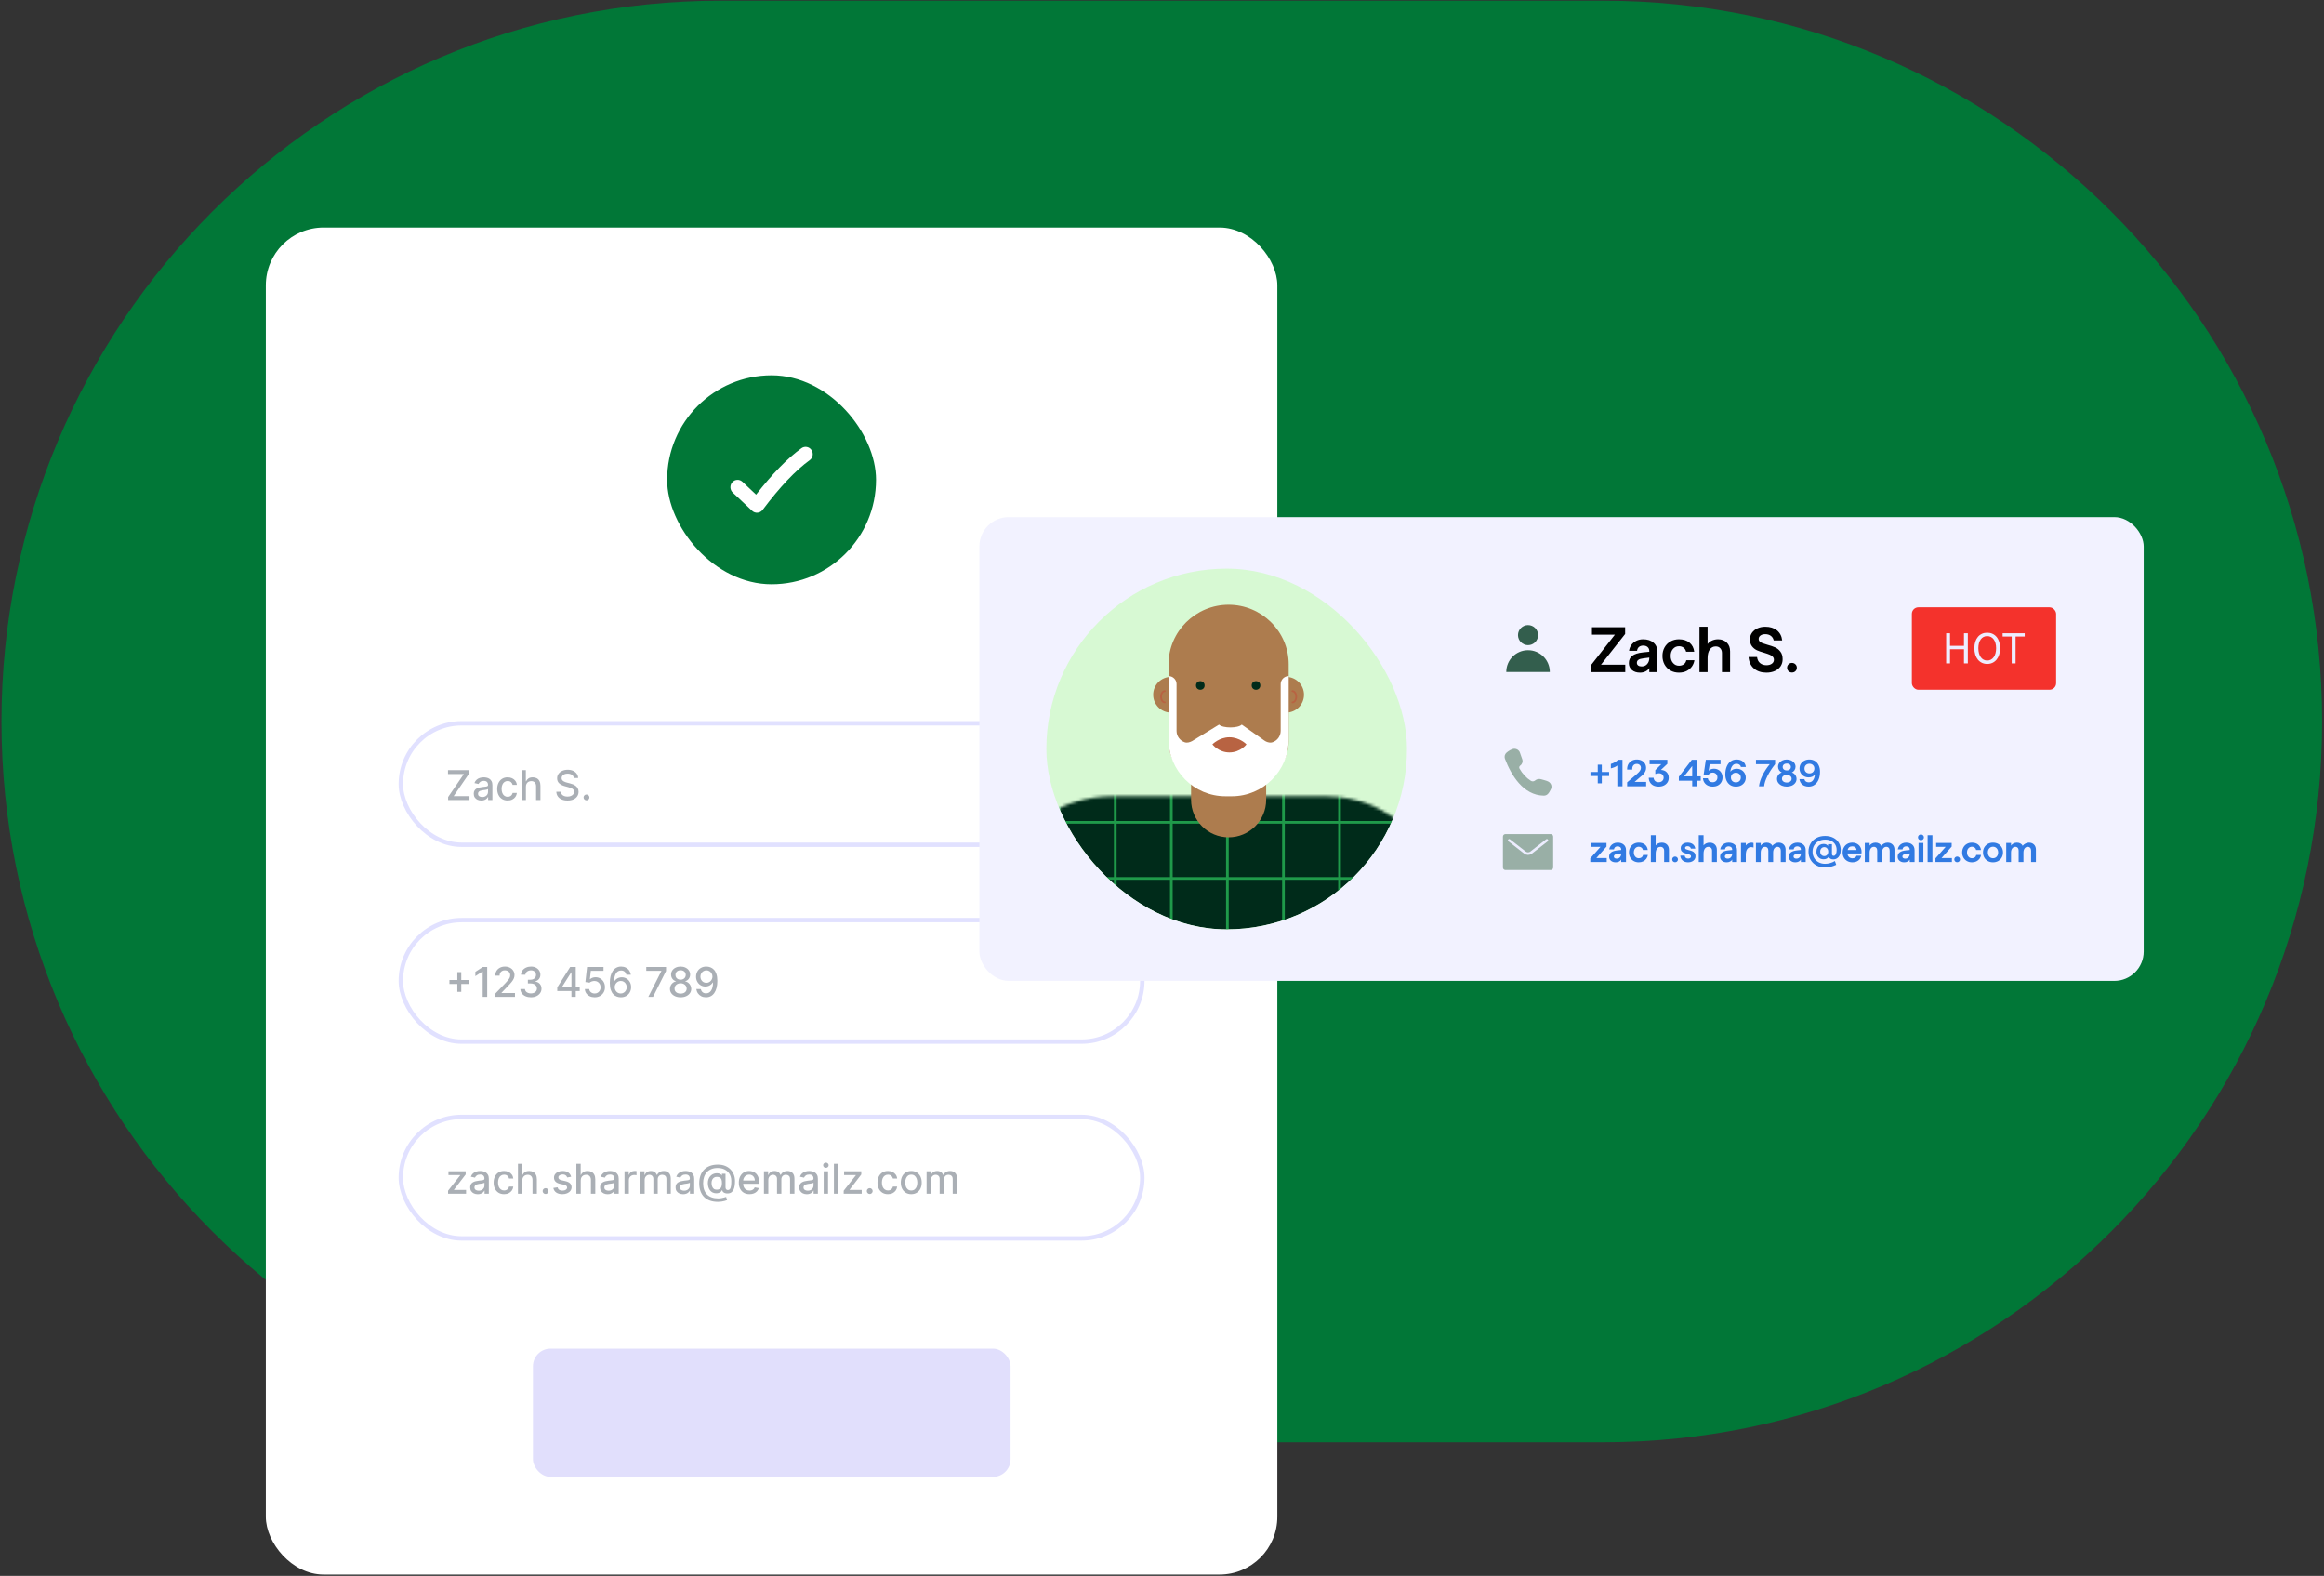 <?xml version="1.0" encoding="UTF-8"?>
<svg xmlns="http://www.w3.org/2000/svg" width="798" height="541" viewBox="0 0 798 541" fill="none">
  <rect x="0" y="0" width="798" height="541" fill="#333333" stroke="none"/>
  <path d="M0.504 247.69C0.504 384.355 111.049 495.143 247.414 495.143L550.438 495.143C686.802 495.143 797.348 384.355 797.348 247.69C797.348 111.026 686.802 0.237 550.438 0.237L247.414 0.237C111.049 0.237 0.504 111.026 0.504 247.69Z" fill="#017737"></path>
  <rect x="91.277" y="78.109" width="347.326" height="462.439" rx="19.847" fill="white"></rect>
  <rect x="183" y="463" width="164" height="44" rx="6.05" fill="#E1DFFC"></rect>
  <path d="M153.874 274.656V273.624L159.273 265.723H153.829V264.39H161.168V265.422L155.769 273.323H161.213V274.656H153.874ZM165.276 274.827C164.788 274.827 164.347 274.736 163.953 274.556C163.558 274.372 163.246 274.106 163.015 273.759C162.788 273.411 162.674 272.985 162.674 272.481C162.674 272.046 162.758 271.689 162.925 271.408C163.092 271.127 163.318 270.905 163.602 270.741C163.886 270.577 164.203 270.454 164.554 270.37C164.905 270.287 165.263 270.223 165.627 270.18C166.088 270.126 166.463 270.083 166.75 270.049C167.037 270.013 167.246 269.954 167.377 269.874C167.507 269.794 167.572 269.663 167.572 269.483V269.448C167.572 269.01 167.448 268.671 167.201 268.43C166.957 268.189 166.593 268.069 166.108 268.069C165.604 268.069 165.206 268.181 164.915 268.405C164.628 268.626 164.429 268.871 164.319 269.142L162.91 268.821C163.077 268.353 163.321 267.976 163.642 267.688C163.966 267.397 164.339 267.187 164.76 267.057C165.181 266.923 165.624 266.856 166.088 266.856C166.396 266.856 166.722 266.893 167.066 266.966C167.413 267.036 167.737 267.167 168.038 267.357C168.342 267.548 168.591 267.82 168.785 268.174C168.979 268.525 169.076 268.982 169.076 269.543V274.656H167.612V273.604H167.552C167.455 273.797 167.31 273.988 167.116 274.175C166.922 274.362 166.673 274.518 166.369 274.641C166.065 274.765 165.701 274.827 165.276 274.827ZM165.602 273.624C166.016 273.624 166.371 273.542 166.665 273.378C166.962 273.214 167.188 273 167.341 272.736C167.499 272.469 167.577 272.183 167.577 271.879V270.886C167.524 270.94 167.42 270.99 167.266 271.037C167.116 271.08 166.944 271.119 166.75 271.152C166.556 271.182 166.367 271.211 166.183 271.237C166 271.261 165.846 271.281 165.722 271.298C165.431 271.334 165.166 271.396 164.925 271.483C164.688 271.57 164.497 271.695 164.354 271.859C164.213 272.019 164.143 272.233 164.143 272.501C164.143 272.872 164.28 273.152 164.554 273.343C164.828 273.53 165.177 273.624 165.602 273.624ZM174.316 274.812C173.571 274.812 172.929 274.643 172.391 274.305C171.856 273.964 171.445 273.495 171.158 272.897C170.87 272.298 170.727 271.613 170.727 270.841C170.727 270.059 170.874 269.369 171.168 268.771C171.462 268.169 171.876 267.7 172.411 267.362C172.946 267.025 173.576 266.856 174.301 266.856C174.886 266.856 175.407 266.965 175.865 267.182C176.323 267.396 176.692 267.696 176.973 268.084C177.257 268.472 177.426 268.925 177.479 269.443H176.02C175.94 269.082 175.756 268.771 175.469 268.51C175.185 268.25 174.804 268.119 174.326 268.119C173.908 268.119 173.542 268.23 173.228 268.45C172.917 268.667 172.675 268.978 172.501 269.383C172.327 269.784 172.24 270.258 172.24 270.806C172.24 271.368 172.326 271.852 172.496 272.26C172.667 272.668 172.907 272.984 173.218 273.207C173.532 273.431 173.901 273.543 174.326 273.543C174.61 273.543 174.867 273.492 175.098 273.388C175.332 273.281 175.527 273.129 175.684 272.932C175.845 272.735 175.957 272.497 176.02 272.22H177.479C177.426 272.718 177.263 273.162 176.993 273.553C176.722 273.944 176.359 274.252 175.905 274.476C175.454 274.7 174.924 274.812 174.316 274.812ZM180.581 270.084V274.656H179.082V264.39H180.561V268.209H180.656C180.837 267.795 181.112 267.466 181.483 267.222C181.854 266.978 182.339 266.856 182.937 266.856C183.465 266.856 183.926 266.965 184.321 267.182C184.718 267.399 185.026 267.723 185.243 268.154C185.464 268.582 185.574 269.117 185.574 269.759V274.656H184.075V269.939C184.075 269.374 183.93 268.936 183.639 268.626C183.348 268.311 182.944 268.154 182.426 268.154C182.071 268.154 181.754 268.23 181.473 268.38C181.196 268.53 180.977 268.751 180.816 269.042C180.659 269.329 180.581 269.677 180.581 270.084ZM197.03 267.087C196.976 266.612 196.756 266.244 196.368 265.984C195.98 265.72 195.493 265.588 194.904 265.588C194.483 265.588 194.119 265.655 193.811 265.788C193.504 265.919 193.265 266.099 193.095 266.33C192.928 266.557 192.844 266.816 192.844 267.107C192.844 267.351 192.901 267.561 193.014 267.738C193.131 267.915 193.283 268.064 193.471 268.184C193.661 268.301 193.865 268.4 194.082 268.48C194.299 268.557 194.508 268.621 194.709 268.671L195.711 268.931C196.039 269.012 196.375 269.12 196.719 269.257C197.063 269.394 197.382 269.575 197.677 269.799C197.971 270.023 198.208 270.3 198.388 270.631C198.572 270.962 198.664 271.358 198.664 271.819C198.664 272.4 198.514 272.917 198.213 273.368C197.915 273.819 197.483 274.175 196.915 274.436C196.35 274.696 195.666 274.827 194.864 274.827C194.096 274.827 193.431 274.705 192.869 274.461C192.308 274.217 191.868 273.871 191.551 273.423C191.233 272.972 191.058 272.437 191.024 271.819H192.578C192.608 272.19 192.729 272.499 192.939 272.746C193.153 272.99 193.425 273.172 193.756 273.293C194.091 273.41 194.457 273.468 194.854 273.468C195.292 273.468 195.681 273.4 196.022 273.263C196.366 273.122 196.637 272.928 196.834 272.681C197.032 272.43 197.13 272.138 197.13 271.804C197.13 271.5 197.043 271.251 196.869 271.057C196.699 270.863 196.467 270.703 196.173 270.576C195.882 270.449 195.553 270.337 195.185 270.24L193.972 269.909C193.15 269.685 192.498 269.356 192.017 268.921C191.539 268.487 191.3 267.912 191.3 267.197C191.3 266.605 191.46 266.089 191.781 265.648C192.102 265.207 192.537 264.864 193.085 264.62C193.633 264.373 194.251 264.249 194.939 264.249C195.635 264.249 196.248 264.371 196.779 264.615C197.314 264.859 197.735 265.195 198.042 265.623C198.35 266.047 198.51 266.535 198.524 267.087H197.03ZM201.382 274.751C201.108 274.751 200.873 274.655 200.676 274.461C200.478 274.264 200.38 274.026 200.38 273.749C200.38 273.475 200.478 273.241 200.676 273.047C200.873 272.85 201.108 272.751 201.382 272.751C201.656 272.751 201.892 272.85 202.089 273.047C202.286 273.241 202.385 273.475 202.385 273.749C202.385 273.933 202.338 274.101 202.245 274.255C202.154 274.406 202.034 274.526 201.884 274.616C201.733 274.706 201.566 274.751 201.382 274.751Z" fill="#AAAFB5"></path>
  <rect x="137.635" y="248.304" width="254.604" height="41.704" rx="20.852" stroke="#E1E1FF" stroke-width="1.512"></rect>
  <path d="M157.037 340.507V333.729H158.386V340.507H157.037ZM154.325 337.79V336.446H161.103V337.79H154.325ZM167.296 331.965V342.231H165.742V333.519H165.682L163.226 335.123V333.639L165.787 331.965H167.296ZM170.074 342.231V341.109L173.548 337.509C173.919 337.118 174.224 336.776 174.465 336.482C174.709 336.184 174.891 335.902 175.011 335.634C175.132 335.367 175.192 335.083 175.192 334.782C175.192 334.441 175.112 334.147 174.951 333.9C174.791 333.649 174.572 333.457 174.295 333.323C174.017 333.186 173.705 333.118 173.357 333.118C172.989 333.118 172.669 333.193 172.395 333.343C172.121 333.494 171.91 333.706 171.763 333.98C171.616 334.254 171.542 334.575 171.542 334.943H170.064C170.064 334.318 170.207 333.771 170.495 333.303C170.782 332.835 171.176 332.473 171.678 332.215C172.179 331.955 172.749 331.824 173.387 331.824C174.032 331.824 174.6 331.953 175.092 332.21C175.586 332.464 175.972 332.812 176.25 333.253C176.527 333.691 176.666 334.186 176.666 334.737C176.666 335.118 176.594 335.491 176.45 335.855C176.31 336.219 176.064 336.625 175.713 337.073C175.362 337.518 174.874 338.057 174.249 338.692L172.209 340.828V340.903H176.831V342.231H170.074ZM182.305 342.372C181.617 342.372 181.002 342.253 180.461 342.016C179.922 341.779 179.496 341.449 179.182 341.028C178.871 340.604 178.704 340.113 178.681 339.554H180.255C180.275 339.859 180.377 340.123 180.561 340.347C180.748 340.567 180.992 340.738 181.293 340.858C181.593 340.978 181.928 341.038 182.295 341.038C182.7 341.038 183.057 340.968 183.368 340.828C183.682 340.687 183.928 340.492 184.105 340.241C184.282 339.987 184.371 339.695 184.371 339.364C184.371 339.02 184.282 338.717 184.105 338.457C183.931 338.193 183.676 337.985 183.338 337.835C183.004 337.685 182.599 337.609 182.125 337.609H181.258V336.346H182.125C182.506 336.346 182.84 336.278 183.127 336.141C183.418 336.004 183.645 335.813 183.809 335.569C183.973 335.322 184.055 335.033 184.055 334.702C184.055 334.384 183.983 334.109 183.839 333.875C183.699 333.637 183.498 333.452 183.238 333.318C182.98 333.185 182.676 333.118 182.325 333.118C181.991 333.118 181.679 333.18 181.388 333.303C181.101 333.424 180.867 333.597 180.686 333.825C180.506 334.049 180.409 334.318 180.395 334.632H178.896C178.913 334.077 179.077 333.589 179.388 333.168C179.702 332.747 180.116 332.418 180.631 332.18C181.146 331.943 181.717 331.824 182.345 331.824C183.004 331.824 183.572 331.953 184.05 332.21C184.531 332.464 184.902 332.804 185.163 333.228C185.427 333.652 185.557 334.117 185.554 334.622C185.557 335.196 185.397 335.684 185.073 336.085C184.752 336.487 184.324 336.756 183.789 336.893V336.973C184.471 337.076 184.999 337.347 185.373 337.785C185.751 338.223 185.938 338.766 185.935 339.414C185.938 339.979 185.781 340.485 185.464 340.933C185.149 341.381 184.72 341.733 184.175 341.991C183.63 342.245 183.007 342.372 182.305 342.372ZM191.35 340.226V338.973L195.787 331.965H196.774V333.81H196.148L192.974 338.833V338.913H199.055V340.226H191.35ZM196.218 342.231V339.845L196.228 339.274V331.965H197.697V342.231H196.218ZM204.191 342.372C203.563 342.372 202.998 342.251 202.497 342.011C201.999 341.767 201.601 341.433 201.303 341.008C201.006 340.584 200.847 340.099 200.827 339.554H202.331C202.368 339.996 202.563 340.358 202.918 340.642C203.272 340.926 203.696 341.068 204.191 341.068C204.585 341.068 204.935 340.978 205.239 340.798C205.546 340.614 205.787 340.362 205.961 340.041C206.138 339.72 206.226 339.354 206.226 338.943C206.226 338.525 206.136 338.153 205.956 337.825C205.775 337.497 205.526 337.24 205.209 337.053C204.894 336.866 204.534 336.771 204.126 336.767C203.815 336.767 203.503 336.821 203.188 336.928C202.874 337.035 202.62 337.175 202.426 337.349L201.008 337.138L201.584 331.965H207.229V333.293H202.873L202.547 336.166H202.607C202.807 335.972 203.073 335.81 203.404 335.679C203.738 335.549 204.096 335.484 204.477 335.484C205.102 335.484 205.658 335.633 206.146 335.93C206.637 336.228 207.023 336.634 207.304 337.148C207.588 337.66 207.728 338.248 207.725 338.913C207.728 339.578 207.578 340.171 207.274 340.692C206.973 341.214 206.555 341.625 206.021 341.926C205.489 342.223 204.879 342.372 204.191 342.372ZM213.14 342.372C212.683 342.365 212.231 342.282 211.787 342.121C211.346 341.961 210.945 341.693 210.584 341.319C210.223 340.945 209.934 340.442 209.717 339.81C209.503 339.179 209.396 338.39 209.396 337.444C209.396 336.548 209.484 335.753 209.661 335.058C209.842 334.363 210.101 333.776 210.438 333.298C210.776 332.817 211.184 332.451 211.662 332.2C212.14 331.95 212.676 331.824 213.271 331.824C213.882 331.824 214.425 331.945 214.9 332.185C215.375 332.426 215.759 332.758 216.053 333.183C216.35 333.607 216.539 334.09 216.62 334.632H215.091C214.987 334.204 214.781 333.855 214.474 333.584C214.166 333.313 213.765 333.178 213.271 333.178C212.519 333.178 211.932 333.505 211.511 334.16C211.093 334.816 210.883 335.726 210.88 336.893H210.955C211.132 336.602 211.349 336.355 211.606 336.151C211.867 335.943 212.158 335.785 212.479 335.674C212.803 335.561 213.144 335.504 213.501 335.504C214.096 335.504 214.634 335.649 215.116 335.94C215.6 336.228 215.986 336.625 216.274 337.133C216.561 337.641 216.705 338.223 216.705 338.878C216.705 339.533 216.556 340.126 216.259 340.657C215.964 341.189 215.55 341.61 215.015 341.921C214.481 342.228 213.856 342.378 213.14 342.372ZM213.135 341.068C213.53 341.068 213.882 340.972 214.193 340.778C214.504 340.584 214.75 340.323 214.93 339.996C215.111 339.668 215.201 339.302 215.201 338.898C215.201 338.503 215.112 338.144 214.935 337.82C214.761 337.496 214.521 337.238 214.213 337.048C213.909 336.857 213.562 336.762 213.171 336.762C212.873 336.762 212.597 336.819 212.343 336.933C212.093 337.046 211.872 337.203 211.682 337.404C211.491 337.604 211.341 337.835 211.231 338.096C211.124 338.353 211.07 338.625 211.07 338.913C211.07 339.297 211.159 339.653 211.336 339.981C211.516 340.308 211.762 340.572 212.073 340.773C212.387 340.97 212.741 341.068 213.135 341.068ZM222.613 342.231L227.094 333.368V333.293H221.911V331.965H228.698V333.338L224.232 342.231H222.613ZM233.704 342.372C232.985 342.372 232.35 342.248 231.799 342.001C231.251 341.754 230.821 341.413 230.511 340.978C230.2 340.544 230.046 340.049 230.049 339.494C230.046 339.06 230.135 338.66 230.315 338.296C230.499 337.929 230.748 337.623 231.062 337.379C231.376 337.132 231.727 336.974 232.115 336.908V336.847C231.603 336.724 231.194 336.45 230.887 336.025C230.579 335.601 230.427 335.113 230.43 334.562C230.427 334.037 230.566 333.569 230.846 333.158C231.131 332.743 231.52 332.418 232.015 332.18C232.509 331.943 233.072 331.824 233.704 331.824C234.329 331.824 234.887 331.945 235.378 332.185C235.873 332.423 236.262 332.748 236.546 333.163C236.83 333.574 236.974 334.04 236.977 334.562C236.974 335.113 236.817 335.601 236.506 336.025C236.195 336.45 235.791 336.724 235.293 336.847V336.908C235.677 336.974 236.023 337.132 236.331 337.379C236.642 337.623 236.889 337.929 237.073 338.296C237.26 338.66 237.355 339.06 237.358 339.494C237.355 340.049 237.198 340.544 236.887 340.978C236.576 341.413 236.145 341.754 235.594 342.001C235.046 342.248 234.416 342.372 233.704 342.372ZM233.704 341.104C234.128 341.104 234.496 341.033 234.807 340.893C235.118 340.749 235.358 340.55 235.529 340.296C235.699 340.039 235.786 339.738 235.789 339.394C235.786 339.036 235.692 338.721 235.509 338.447C235.328 338.173 235.082 337.957 234.772 337.8C234.461 337.643 234.105 337.564 233.704 337.564C233.3 337.564 232.94 337.643 232.626 337.8C232.312 337.957 232.065 338.173 231.884 338.447C231.704 338.721 231.615 339.036 231.618 339.394C231.615 339.738 231.697 340.039 231.864 340.296C232.035 340.55 232.277 340.749 232.591 340.893C232.905 341.033 233.276 341.104 233.704 341.104ZM233.704 336.326C234.045 336.326 234.347 336.258 234.611 336.121C234.875 335.984 235.082 335.793 235.233 335.549C235.387 335.305 235.465 335.019 235.468 334.692C235.465 334.371 235.388 334.09 235.238 333.85C235.091 333.609 234.885 333.424 234.621 333.293C234.357 333.16 234.051 333.093 233.704 333.093C233.35 333.093 233.039 333.16 232.771 333.293C232.507 333.424 232.302 333.609 232.155 333.85C232.008 334.09 231.936 334.371 231.939 334.692C231.936 335.019 232.009 335.305 232.16 335.549C232.31 335.793 232.517 335.984 232.782 336.121C233.049 336.258 233.356 336.326 233.704 336.326ZM242.568 331.824C243.026 331.828 243.477 331.911 243.922 332.075C244.366 332.239 244.767 332.506 245.125 332.877C245.486 333.248 245.773 333.749 245.987 334.381C246.204 335.009 246.315 335.791 246.318 336.727C246.318 337.626 246.228 338.427 246.047 339.128C245.867 339.827 245.608 340.417 245.27 340.898C244.936 341.379 244.53 341.745 244.052 341.996C243.574 342.246 243.036 342.372 242.438 342.372C241.826 342.372 241.283 342.251 240.809 342.011C240.334 341.77 239.948 341.438 239.651 341.013C239.353 340.586 239.168 340.094 239.094 339.539H240.623C240.723 339.981 240.927 340.338 241.235 340.612C241.546 340.883 241.947 341.018 242.438 341.018C243.19 341.018 243.776 340.691 244.197 340.036C244.619 339.377 244.831 338.458 244.834 337.279H244.754C244.58 337.566 244.363 337.813 244.102 338.021C243.845 338.228 243.556 338.388 243.235 338.502C242.914 338.615 242.572 338.672 242.207 338.672C241.616 338.672 241.078 338.527 240.593 338.236C240.108 337.945 239.722 337.546 239.435 337.038C239.148 336.53 239.004 335.95 239.004 335.298C239.004 334.65 239.151 334.062 239.445 333.534C239.743 333.006 240.157 332.588 240.688 332.281C241.223 331.97 241.85 331.818 242.568 331.824ZM242.573 333.128C242.182 333.128 241.83 333.225 241.515 333.419C241.205 333.609 240.959 333.868 240.779 334.196C240.598 334.52 240.508 334.881 240.508 335.278C240.508 335.676 240.595 336.037 240.769 336.361C240.946 336.682 241.186 336.938 241.49 337.128C241.798 337.315 242.149 337.409 242.543 337.409C242.837 337.409 243.111 337.352 243.365 337.238C243.619 337.125 243.841 336.968 244.032 336.767C244.222 336.563 244.371 336.333 244.478 336.075C244.585 335.818 244.639 335.547 244.639 335.263C244.639 334.886 244.548 334.535 244.368 334.211C244.191 333.886 243.947 333.626 243.636 333.429C243.325 333.228 242.971 333.128 242.573 333.128Z" fill="#AAAFB5"></path>
  <rect x="137.635" y="315.879" width="254.604" height="41.704" rx="20.852" stroke="#E1E1FF" stroke-width="1.512"></rect>
  <path d="M153.859 409.807V408.779L158.03 403.48V403.41H153.994V402.107H159.9V403.199L155.889 408.433V408.503H160.04V409.807H153.859ZM164.049 409.977C163.561 409.977 163.12 409.887 162.726 409.706C162.331 409.523 162.019 409.257 161.788 408.909C161.561 408.562 161.447 408.136 161.447 407.631C161.447 407.197 161.531 406.839 161.698 406.558C161.865 406.277 162.091 406.055 162.375 405.891C162.659 405.728 162.976 405.604 163.327 405.521C163.678 405.437 164.036 405.373 164.4 405.33C164.861 405.277 165.236 405.233 165.523 405.2C165.81 405.163 166.019 405.104 166.15 405.024C166.28 404.944 166.345 404.814 166.345 404.633V404.598C166.345 404.16 166.221 403.821 165.974 403.58C165.73 403.34 165.366 403.22 164.881 403.22C164.377 403.22 163.979 403.331 163.688 403.555C163.401 403.776 163.202 404.022 163.092 404.292L161.683 403.971C161.85 403.504 162.094 403.126 162.415 402.839C162.739 402.548 163.112 402.337 163.533 402.207C163.954 402.073 164.397 402.006 164.861 402.006C165.169 402.006 165.495 402.043 165.839 402.117C166.186 402.187 166.511 402.317 166.811 402.508C167.115 402.698 167.364 402.971 167.558 403.325C167.752 403.676 167.849 404.132 167.849 404.693V409.807H166.385V408.754H166.325C166.228 408.948 166.083 409.138 165.889 409.325C165.695 409.513 165.446 409.668 165.142 409.792C164.838 409.915 164.474 409.977 164.049 409.977ZM164.375 408.774C164.789 408.774 165.144 408.692 165.438 408.528C165.735 408.365 165.961 408.151 166.115 407.887C166.272 407.619 166.35 407.334 166.35 407.029V406.037C166.297 406.09 166.193 406.14 166.039 406.187C165.889 406.231 165.717 406.269 165.523 406.303C165.329 406.333 165.14 406.361 164.957 406.388C164.773 406.411 164.619 406.431 164.495 406.448C164.205 406.485 163.939 406.547 163.698 406.633C163.461 406.72 163.27 406.846 163.127 407.009C162.986 407.17 162.916 407.384 162.916 407.651C162.916 408.022 163.053 408.303 163.327 408.493C163.601 408.68 163.951 408.774 164.375 408.774ZM173.089 409.962C172.344 409.962 171.702 409.793 171.164 409.456C170.629 409.115 170.218 408.645 169.931 408.047C169.643 407.449 169.5 406.764 169.5 405.992C169.5 405.21 169.647 404.52 169.941 403.921C170.235 403.32 170.649 402.85 171.184 402.513C171.719 402.175 172.349 402.006 173.074 402.006C173.659 402.006 174.18 402.115 174.638 402.332C175.096 402.546 175.465 402.847 175.746 403.235C176.03 403.622 176.199 404.075 176.252 404.593H174.793C174.713 404.232 174.529 403.921 174.242 403.661C173.958 403.4 173.577 403.27 173.099 403.27C172.681 403.27 172.315 403.38 172.001 403.601C171.69 403.818 171.448 404.129 171.274 404.533C171.1 404.934 171.013 405.409 171.013 405.957C171.013 406.518 171.099 407.003 171.269 407.41C171.44 407.818 171.68 408.134 171.991 408.358C172.305 408.582 172.674 408.694 173.099 408.694C173.383 408.694 173.64 408.642 173.871 408.538C174.105 408.431 174.3 408.279 174.457 408.082C174.618 407.885 174.73 407.648 174.793 407.37H176.252C176.199 407.868 176.037 408.313 175.766 408.704C175.495 409.095 175.133 409.402 174.678 409.626C174.227 409.85 173.697 409.962 173.089 409.962ZM179.354 405.235V409.807H177.855V399.54H179.334V403.36H179.429C179.61 402.945 179.885 402.616 180.256 402.372C180.627 402.128 181.112 402.006 181.71 402.006C182.238 402.006 182.699 402.115 183.094 402.332C183.491 402.549 183.799 402.874 184.016 403.305C184.237 403.733 184.347 404.267 184.347 404.909V409.807H182.848V405.089C182.848 404.525 182.703 404.087 182.412 403.776C182.121 403.462 181.717 403.305 181.199 403.305C180.844 403.305 180.527 403.38 180.246 403.53C179.969 403.681 179.75 403.901 179.59 404.192C179.432 404.479 179.354 404.827 179.354 405.235ZM187.335 409.902C187.061 409.902 186.825 409.805 186.628 409.611C186.431 409.414 186.332 409.177 186.332 408.899C186.332 408.625 186.431 408.391 186.628 408.197C186.825 408 187.061 407.902 187.335 407.902C187.609 407.902 187.844 408 188.041 408.197C188.239 408.391 188.337 408.625 188.337 408.899C188.337 409.083 188.29 409.252 188.197 409.406C188.107 409.556 187.986 409.676 187.836 409.767C187.686 409.857 187.518 409.902 187.335 409.902ZM196.115 403.987L194.756 404.227C194.7 404.053 194.609 403.888 194.486 403.731C194.365 403.574 194.202 403.445 193.994 403.345C193.787 403.245 193.528 403.194 193.217 403.194C192.793 403.194 192.439 403.29 192.155 403.48C191.871 403.667 191.729 403.91 191.729 404.207C191.729 404.464 191.824 404.672 192.014 404.829C192.205 404.986 192.512 405.114 192.937 405.215L194.16 405.495C194.868 405.659 195.396 405.912 195.744 406.252C196.092 406.593 196.265 407.036 196.265 407.581C196.265 408.042 196.132 408.453 195.864 408.814C195.6 409.172 195.231 409.452 194.756 409.656C194.285 409.86 193.739 409.962 193.117 409.962C192.255 409.962 191.551 409.778 191.007 409.411C190.462 409.04 190.128 408.513 190.004 407.832L191.453 407.611C191.543 407.989 191.729 408.274 192.009 408.468C192.29 408.659 192.656 408.754 193.107 408.754C193.598 408.754 193.991 408.652 194.285 408.448C194.579 408.241 194.726 407.989 194.726 407.691C194.726 407.451 194.636 407.248 194.456 407.085C194.279 406.921 194.006 406.797 193.639 406.714L192.335 406.428C191.617 406.264 191.085 406.003 190.741 405.646C190.4 405.288 190.23 404.835 190.23 404.287C190.23 403.833 190.357 403.435 190.611 403.094C190.865 402.753 191.216 402.488 191.663 402.297C192.111 402.103 192.624 402.006 193.202 402.006C194.035 402.006 194.69 402.187 195.168 402.548C195.645 402.905 195.961 403.385 196.115 403.987ZM199.412 405.235V409.807H197.913V399.54H199.392V403.36H199.487C199.668 402.945 199.944 402.616 200.315 402.372C200.686 402.128 201.17 402.006 201.768 402.006C202.296 402.006 202.758 402.115 203.152 402.332C203.55 402.549 203.857 402.874 204.074 403.305C204.295 403.733 204.405 404.267 204.405 404.909V409.807H202.906V405.089C202.906 404.525 202.761 404.087 202.47 403.776C202.179 403.462 201.775 403.305 201.257 403.305C200.903 403.305 200.585 403.38 200.305 403.53C200.027 403.681 199.808 403.901 199.648 404.192C199.491 404.479 199.412 404.827 199.412 405.235ZM208.646 409.977C208.158 409.977 207.717 409.887 207.323 409.706C206.928 409.523 206.616 409.257 206.385 408.909C206.158 408.562 206.045 408.136 206.045 407.631C206.045 407.197 206.128 406.839 206.295 406.558C206.462 406.277 206.688 406.055 206.972 405.891C207.256 405.728 207.573 405.604 207.924 405.521C208.275 405.437 208.633 405.373 208.997 405.33C209.458 405.277 209.833 405.233 210.12 405.2C210.408 405.163 210.616 405.104 210.747 405.024C210.877 404.944 210.942 404.814 210.942 404.633V404.598C210.942 404.16 210.819 403.821 210.571 403.58C210.327 403.34 209.963 403.22 209.478 403.22C208.974 403.22 208.576 403.331 208.285 403.555C207.998 403.776 207.799 404.022 207.689 404.292L206.28 403.971C206.447 403.504 206.691 403.126 207.012 402.839C207.336 402.548 207.709 402.337 208.13 402.207C208.551 402.073 208.994 402.006 209.458 402.006C209.766 402.006 210.092 402.043 210.436 402.117C210.784 402.187 211.108 402.317 211.408 402.508C211.713 402.698 211.962 402.971 212.155 403.325C212.349 403.676 212.446 404.132 212.446 404.693V409.807H210.982V408.754H210.922C210.825 408.948 210.68 409.138 210.486 409.325C210.292 409.513 210.043 409.668 209.739 409.792C209.435 409.915 209.071 409.977 208.646 409.977ZM208.972 408.774C209.387 408.774 209.741 408.692 210.035 408.528C210.332 408.365 210.558 408.151 210.712 407.887C210.869 407.619 210.947 407.334 210.947 407.029V406.037C210.894 406.09 210.79 406.14 210.636 406.187C210.486 406.231 210.314 406.269 210.12 406.303C209.926 406.333 209.737 406.361 209.554 406.388C209.37 406.411 209.216 406.431 209.092 406.448C208.802 406.485 208.536 406.547 208.295 406.633C208.058 406.72 207.868 406.846 207.724 407.009C207.584 407.17 207.513 407.384 207.513 407.651C207.513 408.022 207.65 408.303 207.924 408.493C208.198 408.68 208.548 408.774 208.972 408.774ZM214.443 409.807V402.107H215.891V403.33H215.972C216.112 402.915 216.359 402.59 216.714 402.352C217.071 402.112 217.475 401.991 217.927 401.991C218.02 401.991 218.131 401.995 218.258 402.001C218.388 402.008 218.49 402.016 218.563 402.026V403.46C218.503 403.443 218.396 403.425 218.242 403.405C218.089 403.382 217.935 403.37 217.781 403.37C217.427 403.37 217.111 403.445 216.834 403.596C216.56 403.743 216.343 403.948 216.182 404.212C216.022 404.473 215.941 404.77 215.941 405.104V409.807H214.443ZM219.86 409.807V402.107H221.299V403.36H221.394C221.555 402.935 221.817 402.605 222.181 402.367C222.546 402.127 222.982 402.006 223.49 402.006C224.005 402.006 224.436 402.127 224.783 402.367C225.134 402.608 225.393 402.939 225.56 403.36H225.64C225.824 402.949 226.117 402.621 226.518 402.377C226.919 402.13 227.397 402.006 227.951 402.006C228.65 402.006 229.22 402.225 229.661 402.663C230.105 403.101 230.328 403.761 230.328 404.643V409.807H228.829V404.784C228.829 404.262 228.687 403.885 228.403 403.651C228.119 403.417 227.779 403.3 227.385 403.3C226.897 403.3 226.518 403.45 226.247 403.751C225.976 404.048 225.841 404.431 225.841 404.899V409.807H224.347V404.688C224.347 404.271 224.217 403.935 223.956 403.681C223.695 403.427 223.356 403.3 222.938 403.3C222.654 403.3 222.392 403.375 222.151 403.525C221.914 403.672 221.722 403.878 221.575 404.142C221.431 404.406 221.359 404.712 221.359 405.059V409.807H219.86ZM234.577 409.977C234.089 409.977 233.648 409.887 233.254 409.706C232.86 409.523 232.547 409.257 232.317 408.909C232.089 408.562 231.976 408.136 231.976 407.631C231.976 407.197 232.059 406.839 232.226 406.558C232.393 406.277 232.619 406.055 232.903 405.891C233.187 405.728 233.505 405.604 233.856 405.521C234.206 405.437 234.564 405.373 234.928 405.33C235.39 405.277 235.764 405.233 236.051 405.2C236.339 405.163 236.548 405.104 236.678 405.024C236.808 404.944 236.873 404.814 236.873 404.633V404.598C236.873 404.16 236.75 403.821 236.502 403.58C236.258 403.34 235.894 403.22 235.41 403.22C234.905 403.22 234.507 403.331 234.216 403.555C233.929 403.776 233.73 404.022 233.62 404.292L232.211 403.971C232.378 403.504 232.622 403.126 232.943 402.839C233.267 402.548 233.64 402.337 234.061 402.207C234.482 402.073 234.925 402.006 235.39 402.006C235.697 402.006 236.023 402.043 236.367 402.117C236.715 402.187 237.039 402.317 237.34 402.508C237.644 402.698 237.893 402.971 238.087 403.325C238.28 403.676 238.377 404.132 238.377 404.693V409.807H236.913V408.754H236.853C236.756 408.948 236.611 409.138 236.417 409.325C236.223 409.513 235.974 409.668 235.67 409.792C235.366 409.915 235.002 409.977 234.577 409.977ZM234.903 408.774C235.318 408.774 235.672 408.692 235.966 408.528C236.263 408.365 236.489 408.151 236.643 407.887C236.8 407.619 236.878 407.334 236.878 407.029V406.037C236.825 406.09 236.721 406.14 236.568 406.187C236.417 406.231 236.245 406.269 236.051 406.303C235.857 406.333 235.669 406.361 235.485 406.388C235.301 406.411 235.147 406.431 235.024 406.448C234.733 406.485 234.467 406.547 234.227 406.633C233.989 406.72 233.799 406.846 233.655 407.009C233.515 407.17 233.444 407.384 233.444 407.651C233.444 408.022 233.581 408.303 233.856 408.493C234.13 408.68 234.479 408.774 234.903 408.774ZM246.555 412.599C245.519 412.599 244.6 412.457 243.798 412.173C242.999 411.892 242.325 411.478 241.777 410.93C241.229 410.385 240.813 409.716 240.529 408.924C240.245 408.132 240.103 407.228 240.103 406.212C240.103 405.223 240.247 404.334 240.534 403.545C240.822 402.757 241.239 402.085 241.787 401.53C242.339 400.972 243.009 400.546 243.798 400.252C244.586 399.958 245.482 399.811 246.485 399.811C247.444 399.811 248.289 399.961 249.021 400.262C249.753 400.563 250.368 400.975 250.866 401.5C251.367 402.025 251.745 402.626 251.999 403.305C252.253 403.983 252.38 404.7 252.38 405.455C252.38 405.983 252.347 406.5 252.28 407.004C252.213 407.506 252.089 407.96 251.909 408.368C251.732 408.772 251.474 409.096 251.137 409.34C250.803 409.581 250.368 409.706 249.833 409.716C249.549 409.726 249.274 409.693 249.006 409.616C248.739 409.539 248.512 409.416 248.324 409.245C248.137 409.071 248.024 408.851 247.984 408.583H247.923C247.843 408.781 247.709 408.964 247.522 409.135C247.335 409.302 247.096 409.436 246.805 409.536C246.518 409.633 246.184 409.673 245.803 409.656C245.382 409.64 245.002 409.544 244.665 409.371C244.327 409.197 244.038 408.956 243.798 408.649C243.56 408.341 243.378 407.977 243.251 407.556C243.124 407.135 243.061 406.667 243.061 406.152C243.061 405.658 243.133 405.215 243.276 404.824C243.42 404.429 243.615 404.09 243.863 403.806C244.113 403.519 244.401 403.291 244.725 403.124C245.049 402.957 245.392 402.852 245.753 402.808C246.104 402.768 246.426 402.778 246.72 402.839C247.014 402.899 247.258 402.991 247.452 403.114C247.649 403.238 247.773 403.373 247.823 403.52H247.888V402.959H249.121V407.611C249.121 407.875 249.19 408.099 249.327 408.283C249.467 408.466 249.666 408.558 249.924 408.558C250.228 408.558 250.465 408.446 250.635 408.223C250.809 407.999 250.931 407.654 251.001 407.19C251.075 406.725 251.112 406.13 251.112 405.405C251.112 404.897 251.043 404.419 250.906 403.971C250.772 403.52 250.574 403.113 250.31 402.748C250.049 402.381 249.728 402.065 249.347 401.801C248.966 401.537 248.532 401.333 248.044 401.189C247.559 401.046 247.023 400.974 246.434 400.974C245.636 400.974 244.926 401.097 244.304 401.345C243.682 401.589 243.158 401.941 242.73 402.402C242.305 402.864 241.983 403.417 241.762 404.062C241.545 404.703 241.436 405.424 241.436 406.222C241.436 407.054 241.548 407.793 241.772 408.438C241.996 409.08 242.327 409.621 242.765 410.062C243.203 410.503 243.744 410.838 244.389 411.065C245.034 411.296 245.778 411.411 246.62 411.411C246.994 411.411 247.362 411.377 247.723 411.311C248.084 411.247 248.405 411.174 248.685 411.09C248.969 411.01 249.182 410.945 249.322 410.894L249.673 411.992C249.466 412.089 249.19 412.184 248.846 412.278C248.505 412.372 248.134 412.449 247.733 412.509C247.335 412.569 246.942 412.599 246.555 412.599ZM246.094 408.428C246.528 408.428 246.877 408.341 247.141 408.167C247.409 407.994 247.601 407.735 247.718 407.39C247.838 407.043 247.898 406.608 247.898 406.087C247.895 405.579 247.83 405.175 247.703 404.874C247.579 404.57 247.385 404.352 247.121 404.222C246.861 404.088 246.525 404.022 246.114 404.022C245.736 404.022 245.414 404.114 245.146 404.297C244.882 404.481 244.68 404.73 244.54 405.044C244.403 405.358 244.332 405.708 244.329 406.092C244.332 406.496 244.389 406.877 244.499 407.235C244.613 407.589 244.797 407.877 245.051 408.097C245.308 408.318 245.656 408.428 246.094 408.428ZM257.354 409.962C256.595 409.962 255.942 409.8 255.394 409.476C254.849 409.148 254.428 408.689 254.131 408.097C253.837 407.502 253.69 406.806 253.69 406.007C253.69 405.218 253.837 404.523 254.131 403.921C254.428 403.32 254.843 402.85 255.374 402.513C255.909 402.175 256.534 402.006 257.249 402.006C257.683 402.006 258.104 402.078 258.512 402.222C258.92 402.366 259.286 402.591 259.61 402.899C259.934 403.206 260.19 403.606 260.377 404.097C260.564 404.585 260.658 405.178 260.658 405.876V406.408H254.537V405.285H259.189C259.189 404.891 259.109 404.541 258.948 404.237C258.788 403.93 258.562 403.687 258.271 403.51C257.984 403.333 257.647 403.245 257.259 403.245C256.838 403.245 256.47 403.348 256.156 403.555C255.845 403.759 255.605 404.027 255.434 404.357C255.267 404.685 255.183 405.041 255.183 405.425V406.303C255.183 406.817 255.274 407.255 255.454 407.616C255.638 407.977 255.894 408.253 256.221 408.443C256.549 408.63 256.931 408.724 257.369 408.724C257.653 408.724 257.912 408.684 258.146 408.604C258.38 408.52 258.582 408.396 258.753 408.233C258.923 408.069 259.054 407.867 259.144 407.626L260.562 407.882C260.449 408.299 260.245 408.665 259.951 408.979C259.66 409.29 259.294 409.533 258.853 409.706C258.415 409.877 257.916 409.962 257.354 409.962ZM262.321 409.807V402.107H263.76V403.36H263.855C264.015 402.935 264.278 402.605 264.642 402.367C265.006 402.127 265.442 402.006 265.95 402.006C266.465 402.006 266.896 402.127 267.244 402.367C267.594 402.608 267.853 402.939 268.021 403.36H268.101C268.285 402.949 268.577 402.621 268.978 402.377C269.379 402.13 269.857 402.006 270.412 402.006C271.11 402.006 271.68 402.225 272.121 402.663C272.566 403.101 272.788 403.761 272.788 404.643V409.807H271.289V404.784C271.289 404.262 271.147 403.885 270.863 403.651C270.579 403.417 270.24 403.3 269.845 403.3C269.357 403.3 268.978 403.45 268.707 403.751C268.437 404.048 268.301 404.431 268.301 404.899V409.807H266.807V404.688C266.807 404.271 266.677 403.935 266.416 403.681C266.156 403.427 265.817 403.3 265.399 403.3C265.115 403.3 264.852 403.375 264.612 403.525C264.374 403.672 264.182 403.878 264.035 404.142C263.892 404.406 263.82 404.712 263.82 405.059V409.807H262.321ZM277.038 409.977C276.55 409.977 276.109 409.887 275.714 409.706C275.32 409.523 275.007 409.257 274.777 408.909C274.55 408.562 274.436 408.136 274.436 407.631C274.436 407.197 274.52 406.839 274.687 406.558C274.854 406.277 275.079 406.055 275.363 405.891C275.647 405.728 275.965 405.604 276.316 405.521C276.667 405.437 277.024 405.373 277.389 405.33C277.85 405.277 278.224 405.233 278.512 405.2C278.799 405.163 279.008 405.104 279.138 405.024C279.269 404.944 279.334 404.814 279.334 404.633V404.598C279.334 404.16 279.21 403.821 278.963 403.58C278.719 403.34 278.355 403.22 277.87 403.22C277.365 403.22 276.968 403.331 276.677 403.555C276.389 403.776 276.191 404.022 276.08 404.292L274.672 403.971C274.839 403.504 275.083 403.126 275.404 402.839C275.728 402.548 276.1 402.337 276.521 402.207C276.943 402.073 277.385 402.006 277.85 402.006C278.157 402.006 278.483 402.043 278.827 402.117C279.175 402.187 279.499 402.317 279.8 402.508C280.104 402.698 280.353 402.971 280.547 403.325C280.741 403.676 280.838 404.132 280.838 404.693V409.807H279.374V408.754H279.314C279.217 408.948 279.071 409.138 278.878 409.325C278.684 409.513 278.435 409.668 278.131 409.792C277.826 409.915 277.462 409.977 277.038 409.977ZM277.364 408.774C277.778 408.774 278.132 408.692 278.426 408.528C278.724 408.365 278.949 408.151 279.103 407.887C279.26 407.619 279.339 407.334 279.339 407.029V406.037C279.285 406.09 279.182 406.14 279.028 406.187C278.878 406.231 278.705 406.269 278.512 406.303C278.318 406.333 278.129 406.361 277.945 406.388C277.761 406.411 277.608 406.431 277.484 406.448C277.193 406.485 276.927 406.547 276.687 406.633C276.45 406.72 276.259 406.846 276.115 407.009C275.975 407.17 275.905 407.384 275.905 407.651C275.905 408.022 276.042 408.303 276.316 408.493C276.59 408.68 276.939 408.774 277.364 408.774ZM282.834 409.807V402.107H284.333V409.807H282.834ZM283.591 400.919C283.33 400.919 283.106 400.832 282.919 400.658C282.735 400.481 282.644 400.27 282.644 400.026C282.644 399.779 282.735 399.568 282.919 399.395C283.106 399.217 283.33 399.129 283.591 399.129C283.852 399.129 284.074 399.217 284.258 399.395C284.445 399.568 284.538 399.779 284.538 400.026C284.538 400.27 284.445 400.481 284.258 400.658C284.074 400.832 283.852 400.919 283.591 400.919ZM287.848 399.54V409.807H286.349V399.54H287.848ZM289.704 409.807V408.779L293.875 403.48V403.41H289.84V402.107H295.745V403.199L291.735 408.433V408.503H295.885V409.807H289.704ZM298.641 409.902C298.367 409.902 298.132 409.805 297.935 409.611C297.737 409.414 297.639 409.177 297.639 408.899C297.639 408.625 297.737 408.391 297.935 408.197C298.132 408 298.367 407.902 298.641 407.902C298.915 407.902 299.151 408 299.348 408.197C299.545 408.391 299.644 408.625 299.644 408.899C299.644 409.083 299.597 409.252 299.504 409.406C299.413 409.556 299.293 409.676 299.143 409.767C298.992 409.857 298.825 409.902 298.641 409.902ZM304.895 409.962C304.15 409.962 303.508 409.793 302.97 409.456C302.435 409.115 302.024 408.645 301.737 408.047C301.45 407.449 301.306 406.764 301.306 405.992C301.306 405.21 301.453 404.52 301.747 403.921C302.041 403.32 302.455 402.85 302.99 402.513C303.525 402.175 304.155 402.006 304.88 402.006C305.465 402.006 305.986 402.115 306.444 402.332C306.902 402.546 307.271 402.847 307.552 403.235C307.836 403.622 308.005 404.075 308.058 404.593H306.6C306.519 404.232 306.336 403.921 306.048 403.661C305.764 403.4 305.383 403.27 304.905 403.27C304.487 403.27 304.121 403.38 303.807 403.601C303.497 403.818 303.254 404.129 303.08 404.533C302.907 404.934 302.82 405.409 302.82 405.957C302.82 406.518 302.905 407.003 303.075 407.41C303.246 407.818 303.486 408.134 303.797 408.358C304.111 408.582 304.481 408.694 304.905 408.694C305.189 408.694 305.447 408.642 305.677 408.538C305.911 408.431 306.107 408.279 306.264 408.082C306.424 407.885 306.536 407.648 306.6 407.37H308.058C308.005 407.868 307.843 408.313 307.572 408.704C307.301 409.095 306.939 409.402 306.484 409.626C306.033 409.85 305.503 409.962 304.895 409.962ZM312.905 409.962C312.183 409.962 311.553 409.797 311.015 409.466C310.477 409.135 310.059 408.672 309.762 408.077C309.464 407.482 309.315 406.787 309.315 405.992C309.315 405.193 309.464 404.495 309.762 403.896C310.059 403.298 310.477 402.834 311.015 402.503C311.553 402.172 312.183 402.006 312.905 402.006C313.627 402.006 314.257 402.172 314.795 402.503C315.333 402.834 315.75 403.298 316.048 403.896C316.345 404.495 316.494 405.193 316.494 405.992C316.494 406.787 316.345 407.482 316.048 408.077C315.75 408.672 315.333 409.135 314.795 409.466C314.257 409.797 313.627 409.962 312.905 409.962ZM312.91 408.704C313.378 408.704 313.765 408.58 314.073 408.333C314.38 408.086 314.607 407.756 314.755 407.345C314.905 406.934 314.98 406.481 314.98 405.987C314.98 405.495 314.905 405.044 314.755 404.633C314.607 404.219 314.38 403.886 314.073 403.636C313.765 403.385 313.378 403.26 312.91 403.26C312.439 403.26 312.047 403.385 311.737 403.636C311.429 403.886 311.2 404.219 311.05 404.633C310.903 405.044 310.829 405.495 310.829 405.987C310.829 406.481 310.903 406.934 311.05 407.345C311.2 407.756 311.429 408.086 311.737 408.333C312.047 408.58 312.439 408.704 312.91 408.704ZM318.167 409.807V402.107H319.606V403.36H319.701C319.862 402.935 320.124 402.605 320.488 402.367C320.852 402.127 321.289 402.006 321.797 402.006C322.311 402.006 322.742 402.127 323.09 402.367C323.441 402.608 323.7 402.939 323.867 403.36H323.947C324.131 402.949 324.423 402.621 324.824 402.377C325.225 402.13 325.703 402.006 326.258 402.006C326.957 402.006 327.526 402.225 327.968 402.663C328.412 403.101 328.634 403.761 328.634 404.643V409.807H327.135V404.784C327.135 404.262 326.993 403.885 326.709 403.651C326.425 403.417 326.086 403.3 325.692 403.3C325.204 403.3 324.824 403.45 324.554 403.751C324.283 404.048 324.148 404.431 324.148 404.899V409.807H322.654V404.688C322.654 404.271 322.523 403.935 322.263 403.681C322.002 403.427 321.663 403.3 321.245 403.3C320.961 403.3 320.699 403.375 320.458 403.525C320.221 403.672 320.029 403.878 319.882 404.142C319.738 404.406 319.666 404.712 319.666 405.059V409.807H318.167Z" fill="#AAAFB5"></path>
  <rect x="137.635" y="383.454" width="254.604" height="41.704" rx="20.852" stroke="#E1E1FF" stroke-width="1.512"></rect>
  <rect x="229.074" y="128.849" width="71.733" height="71.733" rx="35.867" fill="#017737"></rect>
  <path d="M275.199 153.869C276.308 153.068 277.842 153.338 278.625 154.471C279.409 155.604 279.145 157.172 278.037 157.973C273.181 161.481 267.779 167.172 261.874 175.039C260.995 176.21 259.322 176.358 258.259 175.359L251.602 169.097C250.603 168.157 250.539 166.568 251.458 165.547C252.377 164.525 253.932 164.459 254.931 165.399L259.627 169.816C265.18 162.679 270.361 157.365 275.199 153.869Z" fill="white"></path>
  <rect x="336.293" y="177.53" width="399.797" height="159.211" rx="10.083" fill="#F2F2FF"></rect>
  <g clip-path="url(#clip0_1992_45354)">
    <rect x="359.289" y="195.221" width="123.831" height="123.831" rx="61.915" fill="#D7F9D3"></rect>
    <mask id="mask0_1992_45354" style="mask-type:alpha" maskUnits="userSpaceOnUse" x="310" y="273" width="186" height="154">
      <path fill-rule="evenodd" clip-rule="evenodd" d="M474.731 376.498H495.361V313.24C495.361 291.212 477.504 273.354 455.476 273.354H454.103V273.356H421.87H388.348L388.347 273.358L381.836 273.358C364.779 273.358 349.412 283.713 342.936 299.571L310.992 377.791L369.008 377.791V426.783H421.87H474.731V376.498Z" fill="#2A3647"></path>
    </mask>
    <g mask="url(#mask0_1992_45354)">
      <rect x="306.392" y="263.511" width="230.127" height="230.127" fill="#003621"></rect>
      <rect x="306.392" y="263.511" width="230.127" height="230.127" fill="black" fill-opacity="0.2"></rect>
      <rect x="306.392" y="263.511" width="230.127" height="230.127" stroke="#1F9A4A" stroke-width="0.917"></rect>
      <path d="M402.203 263.053V494.097" stroke="#1F9A4A" stroke-width="0.917"></path>
      <path d="M440.711 263.053V494.097" stroke="#1F9A4A" stroke-width="0.917"></path>
      <path d="M305.934 301.56L536.978 301.56" stroke="#1F9A4A" stroke-width="0.917"></path>
      <path d="M421.453 263.053V494.097" stroke="#1F9A4A" stroke-width="0.917"></path>
      <path d="M479.215 263.053V494.097" stroke="#1F9A4A" stroke-width="0.917"></path>
      <path d="M459.961 263.053V494.097" stroke="#1F9A4A" stroke-width="0.917"></path>
      <path d="M305.934 282.307L536.978 282.307" stroke="#1F9A4A" stroke-width="0.917"></path>
      <path d="M382.949 263.053V494.097" stroke="#1F9A4A" stroke-width="0.917"></path>
      <path d="M363.695 263.053V494.097" stroke="#1F9A4A" stroke-width="0.917"></path>
    </g>
    <path d="M441.626 244.633C438.239 244.633 435.494 241.888 435.494 238.501C435.494 235.115 438.239 232.369 441.626 232.369C445.012 232.369 447.758 235.115 447.758 238.501C447.758 241.888 445.012 244.633 441.626 244.633Z" fill="#AD7C4E"></path>
    <path d="M402.106 244.633C398.72 244.633 395.974 241.888 395.974 238.501C395.974 235.115 398.72 232.369 402.106 232.369C405.493 232.369 408.238 235.115 408.238 238.501C408.238 241.888 405.493 244.633 402.106 244.633Z" fill="#AD7C4E"></path>
    <path d="M399.961 237.26C399.249 237.26 398.672 238.126 398.672 239.194C398.672 240.262 399.249 241.128 399.961 241.128" stroke="#B86342" stroke-width="0.619" stroke-linecap="round"></path>
    <path d="M443.797 241.125C444.509 241.125 445.086 240.259 445.086 239.191C445.086 238.123 444.509 237.257 443.797 237.257" stroke="#B86342" stroke-width="0.619" stroke-linecap="round"></path>
    <path d="M401.246 254.575V228.044C401.246 216.756 410.586 207.604 421.875 207.604C433.163 207.604 442.504 216.756 442.504 228.044V254.575C442.504 262.101 436.403 268.202 428.877 268.202H414.873C407.347 268.202 401.246 262.101 401.246 254.575Z" fill="#AD7C4E"></path>
    <path d="M408.984 263.044H434.77V274.558C434.77 281.679 428.998 287.451 421.877 287.451C414.757 287.451 408.984 281.679 408.984 274.558V263.044Z" fill="#AD7C4E"></path>
    <path d="M406.799 254.828C407.637 255.112 408.533 254.834 409.321 254.431L418.59 248.753C419.89 250.053 425.091 250.053 426.391 248.753L434.18 254.255C434.346 254.372 434.518 254.48 434.703 254.564C435.421 254.891 436.208 255.079 436.951 254.828C438.58 254.277 439.753 252.735 439.753 250.919V234.85C439.753 233.331 440.985 232.1 442.504 232.1V253.814C442.504 264.607 433.754 273.357 422.961 273.357H420.789C409.996 273.357 401.246 264.607 401.246 253.814V232.1C402.765 232.1 403.997 233.331 403.997 234.85V250.919C403.997 252.735 405.17 254.277 406.799 254.828Z" fill="white"></path>
    <path d="M416.306 255.538C416.306 255.538 418.645 253.111 422.157 253.111C425.669 253.111 428.008 255.538 428.008 255.538C428.008 255.538 425.932 258.312 422.157 258.312C418.383 258.312 416.306 255.538 416.306 255.538Z" fill="#B86342"></path>
    <circle cx="412.155" cy="235.31" r="1.471" fill="#003621"></circle>
    <circle cx="412.155" cy="235.31" r="1.471" fill="black" fill-opacity="0.2"></circle>
    <circle cx="431.28" cy="235.31" r="1.471" fill="#003621"></circle>
    <circle cx="431.28" cy="235.31" r="1.471" fill="black" fill-opacity="0.2"></circle>
  </g>
  <path d="M524.689 221.488C526.595 221.488 528.138 219.943 528.138 218.038C528.138 216.134 526.595 214.589 524.689 214.589C522.784 214.589 521.239 216.134 521.239 218.038C521.239 219.943 522.784 221.488 524.689 221.488Z" fill="#335E4D"></path>
  <path d="M524.689 223.213C528.817 223.213 532.163 226.559 532.163 230.687H517.215C517.215 226.559 520.561 223.213 524.689 223.213Z" fill="#335E4D"></path>
  <path d="M516.066 287.198C516.066 286.722 516.453 286.336 516.929 286.336H532.452C532.928 286.336 533.314 286.722 533.314 287.198V297.835C533.314 298.311 532.928 298.697 532.452 298.697H516.929C516.453 298.697 516.066 298.311 516.066 297.835V287.198Z" fill="#99AFA6"></path>
  <path d="M518.223 288.491L523.632 292.698C524.255 293.183 525.127 293.183 525.75 292.698L531.159 288.491" stroke="#EDEDFF" stroke-width="0.883" stroke-linecap="round" stroke-linejoin="round"></path>
  <path d="M520.02 257.047C520.842 257.053 521.606 257.547 521.88 258.326L522.703 260.664C522.981 261.451 522.697 262.318 521.999 262.82C521.669 263.056 521.558 263.499 521.758 263.852C522.763 265.634 524.068 267.036 525.671 268.057C526.133 268.352 526.729 268.279 527.144 267.921C527.688 267.453 528.455 267.296 529.154 267.51C529.943 267.752 530.808 267.917 531.556 268.27C532.61 268.766 533.039 269.977 532.515 270.974C531.965 272.019 531.458 273.168 530.068 273.145C523.086 273.029 518.91 266.198 516.74 260.431C516.493 259.695 516.716 258.883 517.304 258.377C517.944 257.826 519.133 257.041 520.02 257.047Z" fill="#99AFA6"></path>
  <rect x="656.484" y="208.488" width="49.532" height="28.304" rx="2.251" fill="#F4322C"></rect>
  <path d="M668.265 227.74H669.589V222.886H674.38V227.74H675.704V217.401H674.38V221.72H669.589V217.401H668.265V227.74ZM682.36 227.929C684.961 227.929 686.789 225.849 686.789 222.524C686.789 219.23 684.961 217.212 682.36 217.212C679.76 217.212 677.947 219.214 677.947 222.524C677.947 225.849 679.76 227.929 682.36 227.929ZM682.36 226.763C680.516 226.763 679.318 225.108 679.318 222.524C679.318 219.955 680.516 218.379 682.36 218.379C684.204 218.379 685.418 219.955 685.418 222.524C685.418 225.108 684.204 226.763 682.36 226.763ZM690.771 227.74H692.094V218.52H695.231V217.401H687.65V218.52H690.771V227.74Z" fill="#EDEDFF"></path>
  <path d="M546.238 228.43L554.51 217.892H546.634V215.34H558.03V217.65L549.736 228.188H558.074V230.74H546.238V228.43ZM563.157 230.916C561.998 230.916 561.067 230.616 560.363 230.014C559.659 229.413 559.307 228.628 559.307 227.66C559.307 226.56 559.696 225.717 560.473 225.13C561.265 224.529 562.497 224.14 564.169 223.964L566.325 223.744V223.502C566.325 222.93 566.134 222.476 565.753 222.138C565.372 221.801 564.866 221.632 564.235 221.632C563.648 221.632 563.164 221.786 562.783 222.094C562.416 222.402 562.196 222.842 562.123 223.414H559.373C559.476 222.681 559.74 222.014 560.165 221.412C560.605 220.811 561.17 220.342 561.859 220.004C562.563 219.652 563.355 219.476 564.235 219.476C565.702 219.476 566.882 219.865 567.777 220.642C568.672 221.405 569.119 222.483 569.119 223.876V230.74H566.325V229.332C566.076 229.787 565.658 230.168 565.071 230.476C564.484 230.77 563.846 230.916 563.157 230.916ZM562.057 227.55C562.057 227.932 562.204 228.232 562.497 228.452C562.79 228.672 563.194 228.782 563.707 228.782C564.499 228.782 565.13 228.511 565.599 227.968C566.083 227.411 566.325 226.729 566.325 225.922V225.746L564.279 226.01C563.502 226.098 562.937 226.267 562.585 226.516C562.233 226.751 562.057 227.096 562.057 227.55ZM576.517 230.916C575.432 230.916 574.456 230.674 573.591 230.19C572.726 229.692 572.051 229.01 571.567 228.144C571.083 227.264 570.841 226.274 570.841 225.174C570.841 224.089 571.083 223.114 571.567 222.248C572.051 221.383 572.718 220.708 573.569 220.224C574.434 219.726 575.41 219.476 576.495 219.476C577.991 219.476 579.201 219.858 580.125 220.62C581.049 221.383 581.592 222.424 581.753 223.744H578.959C578.842 223.172 578.563 222.718 578.123 222.38C577.683 222.028 577.148 221.852 576.517 221.852C575.696 221.852 575.014 222.16 574.471 222.776C573.928 223.392 573.657 224.192 573.657 225.174C573.657 226.157 573.928 226.964 574.471 227.594C575.014 228.225 575.696 228.54 576.517 228.54C577.177 228.54 577.734 228.372 578.189 228.034C578.644 227.697 578.922 227.235 579.025 226.648H581.819C581.702 227.44 581.408 228.166 580.939 228.826C580.47 229.472 579.854 229.985 579.091 230.366C578.328 230.733 577.47 230.916 576.517 230.916ZM583.552 215.164H586.346V221.104C586.654 220.65 587.124 220.268 587.754 219.96C588.4 219.638 589.133 219.476 589.954 219.476C591.172 219.476 592.162 219.85 592.924 220.598C593.687 221.332 594.068 222.336 594.068 223.612V230.74H591.274V224.206C591.274 223.502 591.076 222.945 590.68 222.534C590.299 222.124 589.786 221.918 589.14 221.918C588.275 221.918 587.593 222.27 587.094 222.974C586.596 223.678 586.346 224.661 586.346 225.922V230.74H583.552V215.164ZM606.541 230.916C604.81 230.916 603.387 230.447 602.273 229.508C601.173 228.57 600.549 227.25 600.403 225.548H603.329C603.431 226.458 603.776 227.154 604.363 227.638C604.949 228.122 605.675 228.364 606.541 228.364C607.303 228.364 607.919 228.196 608.389 227.858C608.873 227.521 609.115 227.066 609.115 226.494C609.115 226.054 608.968 225.695 608.675 225.416C608.396 225.123 608.044 224.896 607.619 224.734C607.208 224.558 606.614 224.353 605.837 224.118C604.795 223.825 603.945 223.532 603.285 223.238C602.625 222.93 602.06 222.476 601.591 221.874C601.121 221.273 600.887 220.481 600.887 219.498C600.887 218.648 601.114 217.9 601.569 217.254C602.038 216.594 602.669 216.081 603.461 215.714C604.267 215.348 605.162 215.164 606.145 215.164C607.802 215.164 609.144 215.582 610.171 216.418C611.197 217.24 611.791 218.391 611.953 219.872H609.049C608.902 219.198 608.572 218.67 608.059 218.288C607.545 217.907 606.907 217.716 606.145 217.716C605.455 217.716 604.905 217.87 604.495 218.178C604.084 218.472 603.879 218.868 603.879 219.366C603.879 219.718 604.003 220.012 604.253 220.246C604.517 220.481 604.839 220.672 605.221 220.818C605.602 220.965 606.152 221.141 606.871 221.346C607.956 221.64 608.843 221.94 609.533 222.248C610.237 222.556 610.838 223.04 611.337 223.7C611.85 224.346 612.107 225.218 612.107 226.318C612.107 227.228 611.872 228.034 611.403 228.738C610.933 229.428 610.273 229.963 609.423 230.344C608.587 230.726 607.626 230.916 606.541 230.916ZM615.313 230.872C614.844 230.872 614.448 230.718 614.125 230.41C613.802 230.088 613.641 229.692 613.641 229.222C613.641 228.753 613.802 228.364 614.125 228.056C614.448 227.734 614.844 227.572 615.313 227.572C615.782 227.572 616.178 227.734 616.501 228.056C616.824 228.364 616.985 228.753 616.985 229.222C616.985 229.692 616.824 230.088 616.501 230.41C616.178 230.718 615.782 230.872 615.313 230.872Z" fill="black"></path>
  <path d="M548.627 266.402H546.118V265.024H548.627V262.515H550.018V265.011H552.527V266.402H550.018V268.911H548.627V266.402ZM555.346 262.788C555.12 262.996 554.808 263.187 554.41 263.36C554.011 263.525 553.582 263.664 553.123 263.776V262.255C553.513 262.16 553.937 261.987 554.397 261.735C554.856 261.475 555.263 261.176 555.619 260.838H557.114V269.938H555.346V262.788ZM558.72 268.573L562.048 265.726C562.534 265.31 562.889 264.938 563.114 264.608C563.34 264.27 563.452 263.941 563.452 263.62C563.452 263.204 563.318 262.871 563.049 262.619C562.781 262.368 562.438 262.242 562.022 262.242C561.511 262.242 561.112 262.42 560.826 262.775C560.549 263.122 560.432 263.594 560.475 264.192H558.72C558.686 263.542 558.803 262.953 559.071 262.424C559.349 261.896 559.743 261.484 560.254 261.189C560.774 260.886 561.364 260.734 562.022 260.734C562.646 260.734 563.201 260.856 563.686 261.098C564.172 261.341 564.549 261.683 564.817 262.125C565.086 262.559 565.22 263.057 565.22 263.62C565.22 264.21 565.038 264.773 564.674 265.31C564.319 265.839 563.769 266.376 563.023 266.922L561.268 268.43H565.246V269.938H558.72V268.573ZM569.532 270.042C568.838 270.042 568.236 269.912 567.725 269.652C567.213 269.384 566.823 269.02 566.555 268.56C566.286 268.092 566.147 267.572 566.139 267H567.803C567.846 267.468 568.015 267.841 568.31 268.118C568.613 268.396 569.025 268.534 569.545 268.534C570.039 268.534 570.446 268.387 570.767 268.092C571.087 267.798 571.248 267.425 571.248 266.974C571.248 266.532 571.1 266.173 570.806 265.895C570.52 265.609 570.147 265.466 569.688 265.466C569.228 265.466 568.795 265.549 568.388 265.713V264.387L570.442 262.346H566.425V260.838H572.522V262.229L570.312 264.309C571.161 264.344 571.82 264.608 572.288 265.102C572.764 265.588 573.003 266.229 573.003 267.026C573.003 267.616 572.855 268.14 572.561 268.599C572.266 269.05 571.854 269.405 571.326 269.665C570.806 269.917 570.208 270.042 569.532 270.042ZM581.06 268.014H576.471V266.649L580.917 260.838H582.828V266.506H583.985V268.014H582.828V269.938H581.06V268.014ZM581.06 266.506V262.97L578.278 266.506H581.06ZM588.092 270.042C587.459 270.042 586.896 269.921 586.402 269.678C585.908 269.427 585.518 269.085 585.232 268.651C584.946 268.218 584.79 267.724 584.764 267.169H586.428C586.488 267.594 586.662 267.928 586.948 268.17C587.242 268.413 587.624 268.534 588.092 268.534C588.568 268.534 588.958 268.383 589.262 268.079C589.565 267.767 589.717 267.373 589.717 266.896C589.717 266.411 589.565 266.012 589.262 265.7C588.958 265.388 588.568 265.232 588.092 265.232C587.754 265.232 587.455 265.306 587.195 265.453C586.943 265.592 586.74 265.796 586.584 266.064H584.972L585.739 260.838H590.783V262.346H587.065L586.701 264.608C586.909 264.383 587.169 264.21 587.481 264.088C587.793 263.958 588.139 263.893 588.521 263.893C589.084 263.893 589.591 264.023 590.042 264.283C590.492 264.535 590.843 264.89 591.095 265.349C591.346 265.8 591.472 266.316 591.472 266.896C591.472 267.512 591.329 268.058 591.043 268.534C590.765 269.011 590.371 269.384 589.86 269.652C589.348 269.912 588.759 270.042 588.092 270.042ZM596.087 270.042C595.333 270.042 594.679 269.865 594.124 269.509C593.578 269.154 593.158 268.66 592.863 268.027C592.569 267.395 592.421 266.671 592.421 265.856C592.421 264.842 592.582 263.95 592.902 263.178C593.223 262.398 593.674 261.796 594.254 261.371C594.844 260.947 595.524 260.734 596.295 260.734C597.188 260.734 597.92 260.968 598.492 261.436C599.064 261.896 599.394 262.52 599.48 263.308H597.79C597.73 262.97 597.561 262.702 597.283 262.502C597.015 262.303 596.685 262.203 596.295 262.203C595.654 262.203 595.156 262.459 594.8 262.97C594.445 263.473 594.233 264.119 594.163 264.907C594.397 264.578 594.701 264.331 595.073 264.166C595.446 263.993 595.858 263.906 596.308 263.906C596.906 263.906 597.444 264.041 597.92 264.309C598.397 264.569 598.77 264.933 599.038 265.401C599.316 265.869 599.454 266.394 599.454 266.974C599.454 267.564 599.307 268.092 599.012 268.56C598.726 269.02 598.328 269.384 597.816 269.652C597.305 269.912 596.729 270.042 596.087 270.042ZM594.358 266.948C594.358 267.434 594.519 267.828 594.839 268.131C595.16 268.435 595.567 268.586 596.061 268.586C596.555 268.586 596.958 268.435 597.27 268.131C597.591 267.828 597.751 267.429 597.751 266.935C597.751 266.45 597.591 266.051 597.27 265.739C596.958 265.427 596.555 265.271 596.061 265.271C595.567 265.271 595.16 265.427 594.839 265.739C594.519 266.051 594.358 266.454 594.358 266.948ZM603.991 269.938C604.13 268.768 604.524 267.52 605.174 266.194C605.833 264.86 606.669 263.577 607.683 262.346H602.951V260.838H609.529V262.346C608.437 263.724 607.558 265.081 606.89 266.415C606.223 267.741 605.846 268.916 605.759 269.938H603.991ZM613.535 270.042C612.929 270.042 612.37 269.934 611.858 269.717C611.347 269.492 610.94 269.18 610.636 268.781C610.333 268.383 610.181 267.923 610.181 267.403C610.181 266.892 610.333 266.433 610.636 266.025C610.948 265.609 611.343 265.328 611.819 265.18C611.447 265.033 611.139 264.777 610.896 264.413C610.654 264.041 610.532 263.646 610.532 263.23C610.532 262.771 610.658 262.351 610.909 261.969C611.169 261.588 611.529 261.289 611.988 261.072C612.448 260.847 612.963 260.734 613.535 260.734C614.107 260.734 614.623 260.847 615.082 261.072C615.542 261.289 615.897 261.588 616.148 261.969C616.408 262.351 616.538 262.771 616.538 263.23C616.538 263.655 616.417 264.049 616.174 264.413C615.94 264.777 615.637 265.033 615.264 265.18C615.741 265.328 616.131 265.609 616.434 266.025C616.738 266.433 616.889 266.892 616.889 267.403C616.889 267.923 616.738 268.383 616.434 268.781C616.14 269.18 615.737 269.492 615.225 269.717C614.714 269.934 614.151 270.042 613.535 270.042ZM611.884 267.338C611.884 267.72 612.036 268.032 612.339 268.274C612.651 268.517 613.05 268.638 613.535 268.638C614.021 268.638 614.419 268.517 614.731 268.274C615.043 268.032 615.199 267.72 615.199 267.338C615.199 266.948 615.043 266.632 614.731 266.389C614.428 266.147 614.029 266.025 613.535 266.025C613.041 266.025 612.643 266.147 612.339 266.389C612.036 266.623 611.884 266.94 611.884 267.338ZM612.131 263.308C612.14 263.655 612.274 263.941 612.534 264.166C612.794 264.383 613.128 264.491 613.535 264.491C613.96 264.491 614.298 264.379 614.549 264.153C614.809 263.928 614.939 263.638 614.939 263.282C614.939 262.936 614.809 262.654 614.549 262.437C614.289 262.221 613.951 262.112 613.535 262.112C613.119 262.112 612.781 262.225 612.521 262.45C612.261 262.667 612.131 262.953 612.131 263.308ZM621.281 260.734C622.035 260.734 622.685 260.912 623.231 261.267C623.786 261.623 624.21 262.117 624.505 262.749C624.8 263.382 624.947 264.106 624.947 264.92C624.947 265.934 624.787 266.831 624.466 267.611C624.145 268.383 623.69 268.981 623.101 269.405C622.52 269.83 621.844 270.042 621.073 270.042C620.18 270.042 619.448 269.813 618.876 269.353C618.304 268.885 617.975 268.257 617.888 267.468H619.578C619.639 267.806 619.803 268.075 620.072 268.274C620.349 268.474 620.683 268.573 621.073 268.573C621.714 268.573 622.213 268.322 622.568 267.819C622.923 267.308 623.136 266.658 623.205 265.869C622.971 266.199 622.668 266.45 622.295 266.623C621.922 266.788 621.511 266.87 621.06 266.87C620.462 266.87 619.925 266.74 619.448 266.48C618.971 266.212 618.594 265.843 618.317 265.375C618.048 264.907 617.914 264.383 617.914 263.802C617.914 263.213 618.057 262.689 618.343 262.229C618.638 261.761 619.041 261.397 619.552 261.137C620.063 260.869 620.64 260.734 621.281 260.734ZM619.617 263.841C619.617 264.327 619.773 264.725 620.085 265.037C620.406 265.349 620.813 265.505 621.307 265.505C621.801 265.505 622.208 265.349 622.529 265.037C622.85 264.725 623.01 264.322 623.01 263.828C623.01 263.343 622.85 262.949 622.529 262.645C622.208 262.342 621.801 262.19 621.307 262.19C620.813 262.19 620.406 262.342 620.085 262.645C619.773 262.949 619.617 263.347 619.617 263.841Z" fill="#317AE2"></path>
  <path d="M546.066 294.677L549.563 290.738H546.3V289.386H551.63V290.647L548.146 294.586H551.708V295.938H546.066V294.677ZM554.806 296.042C554.122 296.042 553.571 295.865 553.155 295.509C552.739 295.154 552.531 294.69 552.531 294.118C552.531 293.468 552.761 292.97 553.22 292.623C553.688 292.268 554.416 292.038 555.404 291.934L556.678 291.804V291.661C556.678 291.323 556.566 291.055 556.34 290.855C556.115 290.656 555.816 290.556 555.443 290.556C555.097 290.556 554.811 290.647 554.585 290.829C554.369 291.011 554.239 291.271 554.195 291.609H552.57C552.631 291.176 552.787 290.782 553.038 290.426C553.298 290.071 553.632 289.794 554.039 289.594C554.455 289.386 554.923 289.282 555.443 289.282C556.31 289.282 557.008 289.512 557.536 289.971C558.065 290.422 558.329 291.059 558.329 291.882V295.938H556.678V295.106C556.531 295.375 556.284 295.6 555.937 295.782C555.591 295.956 555.214 296.042 554.806 296.042ZM554.156 294.053C554.156 294.279 554.243 294.456 554.416 294.586C554.59 294.716 554.828 294.781 555.131 294.781C555.599 294.781 555.972 294.621 556.249 294.3C556.535 293.971 556.678 293.568 556.678 293.091V292.987L555.469 293.143C555.01 293.195 554.676 293.295 554.468 293.442C554.26 293.581 554.156 293.785 554.156 294.053ZM562.701 296.042C562.059 296.042 561.483 295.899 560.972 295.613C560.46 295.319 560.062 294.916 559.776 294.404C559.49 293.884 559.347 293.299 559.347 292.649C559.347 292.008 559.49 291.432 559.776 290.92C560.062 290.409 560.456 290.01 560.959 289.724C561.47 289.43 562.046 289.282 562.688 289.282C563.572 289.282 564.287 289.508 564.833 289.958C565.379 290.409 565.699 291.024 565.795 291.804H564.144C564.074 291.466 563.91 291.198 563.65 290.998C563.39 290.79 563.073 290.686 562.701 290.686C562.215 290.686 561.812 290.868 561.492 291.232C561.171 291.596 561.011 292.069 561.011 292.649C561.011 293.23 561.171 293.707 561.492 294.079C561.812 294.452 562.215 294.638 562.701 294.638C563.091 294.638 563.42 294.539 563.689 294.339C563.957 294.14 564.122 293.867 564.183 293.52H565.834C565.764 293.988 565.591 294.417 565.314 294.807C565.036 295.189 564.672 295.492 564.222 295.717C563.771 295.934 563.264 296.042 562.701 296.042ZM566.858 286.734H568.509V290.244C568.691 289.976 568.968 289.75 569.341 289.568C569.722 289.378 570.156 289.282 570.641 289.282C571.36 289.282 571.945 289.503 572.396 289.945C572.847 290.379 573.072 290.972 573.072 291.726V295.938H571.421V292.077C571.421 291.661 571.304 291.332 571.07 291.089C570.845 290.847 570.541 290.725 570.16 290.725C569.649 290.725 569.246 290.933 568.951 291.349C568.656 291.765 568.509 292.346 568.509 293.091V295.938H566.858V286.734ZM575.177 296.016C574.9 296.016 574.666 295.925 574.475 295.743C574.285 295.553 574.189 295.319 574.189 295.041C574.189 294.764 574.285 294.534 574.475 294.352C574.666 294.162 574.9 294.066 575.177 294.066C575.455 294.066 575.689 294.162 575.879 294.352C576.07 294.534 576.165 294.764 576.165 295.041C576.165 295.319 576.07 295.553 575.879 295.743C575.689 295.925 575.455 296.016 575.177 296.016ZM579.671 296.042C578.865 296.042 578.224 295.83 577.747 295.405C577.271 294.972 577.011 294.422 576.967 293.754H578.488C578.523 294.075 578.64 294.322 578.839 294.495C579.047 294.669 579.325 294.755 579.671 294.755C579.975 294.755 580.213 294.69 580.386 294.56C580.568 294.43 580.659 294.248 580.659 294.014C580.659 293.772 580.551 293.594 580.334 293.481C580.118 293.369 579.775 293.256 579.307 293.143C578.839 293.022 578.462 292.901 578.176 292.779C577.89 292.658 577.639 292.472 577.422 292.22C577.214 291.96 577.11 291.609 577.11 291.167C577.11 290.812 577.206 290.491 577.396 290.205C577.587 289.919 577.86 289.694 578.215 289.529C578.571 289.365 578.978 289.282 579.437 289.282C580.209 289.282 580.824 289.464 581.283 289.828C581.751 290.192 582.029 290.699 582.115 291.349H580.607C580.555 291.081 580.425 290.873 580.217 290.725C580.009 290.578 579.749 290.504 579.437 290.504C579.195 290.504 578.995 290.556 578.839 290.66C578.683 290.764 578.605 290.903 578.605 291.076C578.605 291.293 578.705 291.449 578.904 291.544C579.104 291.64 579.429 291.744 579.879 291.856C580.365 291.969 580.759 292.09 581.062 292.22C581.374 292.342 581.643 292.545 581.868 292.831C582.094 293.109 582.206 293.49 582.206 293.975C582.206 294.374 582.098 294.729 581.881 295.041C581.665 295.353 581.361 295.6 580.971 295.782C580.59 295.956 580.157 296.042 579.671 296.042ZM583.311 286.734H584.962V290.244C585.144 289.976 585.421 289.75 585.794 289.568C586.175 289.378 586.609 289.282 587.094 289.282C587.813 289.282 588.398 289.503 588.849 289.945C589.3 290.379 589.525 290.972 589.525 291.726V295.938H587.874V292.077C587.874 291.661 587.757 291.332 587.523 291.089C587.298 290.847 586.994 290.725 586.613 290.725C586.102 290.725 585.699 290.933 585.404 291.349C585.109 291.765 584.962 292.346 584.962 293.091V295.938H583.311V286.734ZM592.918 296.042C592.233 296.042 591.683 295.865 591.267 295.509C590.851 295.154 590.643 294.69 590.643 294.118C590.643 293.468 590.872 292.97 591.332 292.623C591.8 292.268 592.528 292.038 593.516 291.934L594.79 291.804V291.661C594.79 291.323 594.677 291.055 594.452 290.855C594.226 290.656 593.927 290.556 593.555 290.556C593.208 290.556 592.922 290.647 592.697 290.829C592.48 291.011 592.35 291.271 592.307 291.609H590.682C590.742 291.176 590.898 290.782 591.15 290.426C591.41 290.071 591.743 289.794 592.151 289.594C592.567 289.386 593.035 289.282 593.555 289.282C594.421 289.282 595.119 289.512 595.648 289.971C596.176 290.422 596.441 291.059 596.441 291.882V295.938H594.79V295.106C594.642 295.375 594.395 295.6 594.049 295.782C593.702 295.956 593.325 296.042 592.918 296.042ZM592.268 294.053C592.268 294.279 592.354 294.456 592.528 294.586C592.701 294.716 592.939 294.781 593.243 294.781C593.711 294.781 594.083 294.621 594.361 294.3C594.647 293.971 594.79 293.568 594.79 293.091V292.987L593.581 293.143C593.121 293.195 592.788 293.295 592.58 293.442C592.372 293.581 592.268 293.785 592.268 294.053ZM597.809 289.386H599.46V290.27C599.642 289.976 599.906 289.737 600.253 289.555C600.608 289.373 600.985 289.282 601.384 289.282C601.67 289.282 601.913 289.326 602.112 289.412V290.972C601.843 290.868 601.549 290.816 601.228 290.816C600.717 290.816 600.292 291.042 599.954 291.492C599.625 291.934 599.46 292.589 599.46 293.455V295.938H597.809V289.386ZM610.751 289.282C611.453 289.282 612.025 289.503 612.467 289.945C612.909 290.379 613.13 290.959 613.13 291.687V295.938H611.479V292.038C611.479 291.631 611.375 291.31 611.167 291.076C610.968 290.842 610.69 290.725 610.335 290.725C609.876 290.725 609.512 290.912 609.243 291.284C608.983 291.657 608.853 292.125 608.853 292.688V295.938H607.202V292.038C607.202 291.631 607.102 291.31 606.903 291.076C606.704 290.842 606.426 290.725 606.071 290.725C605.612 290.725 605.248 290.912 604.979 291.284C604.719 291.657 604.589 292.125 604.589 292.688V295.938H602.938V289.386H604.589V290.296C604.788 290.002 605.066 289.759 605.421 289.568C605.785 289.378 606.188 289.282 606.63 289.282C607.089 289.282 607.497 289.386 607.852 289.594C608.207 289.794 608.446 290.058 608.567 290.387C608.818 290.058 609.139 289.794 609.529 289.594C609.919 289.386 610.326 289.282 610.751 289.282ZM616.505 296.042C615.821 296.042 615.27 295.865 614.854 295.509C614.438 295.154 614.23 294.69 614.23 294.118C614.23 293.468 614.46 292.97 614.919 292.623C615.387 292.268 616.115 292.038 617.103 291.934L618.377 291.804V291.661C618.377 291.323 618.265 291.055 618.039 290.855C617.814 290.656 617.515 290.556 617.142 290.556C616.796 290.556 616.51 290.647 616.284 290.829C616.068 291.011 615.938 291.271 615.894 291.609H614.269C614.33 291.176 614.486 290.782 614.737 290.426C614.997 290.071 615.331 289.794 615.738 289.594C616.154 289.386 616.622 289.282 617.142 289.282C618.009 289.282 618.707 289.512 619.235 289.971C619.764 290.422 620.028 291.059 620.028 291.882V295.938H618.377V295.106C618.23 295.375 617.983 295.6 617.636 295.782C617.29 295.956 616.913 296.042 616.505 296.042ZM615.855 294.053C615.855 294.279 615.942 294.456 616.115 294.586C616.289 294.716 616.527 294.781 616.83 294.781C617.298 294.781 617.671 294.621 617.948 294.3C618.234 293.971 618.377 293.568 618.377 293.091V292.987L617.168 293.143C616.709 293.195 616.375 293.295 616.167 293.442C615.959 293.581 615.855 293.785 615.855 294.053ZM626.636 297.81C625.544 297.81 624.569 297.576 623.711 297.108C622.862 296.649 622.194 296.008 621.709 295.184C621.232 294.352 620.994 293.412 620.994 292.363C620.994 291.323 621.232 290.396 621.709 289.581C622.186 288.767 622.853 288.13 623.711 287.67C624.569 287.211 625.557 286.981 626.675 286.981C627.741 286.981 628.681 287.185 629.496 287.592C630.311 288 630.939 288.567 631.381 289.295C631.832 290.023 632.057 290.855 632.057 291.791C632.057 292.441 631.949 293.013 631.732 293.507C631.524 293.993 631.225 294.37 630.835 294.638C630.454 294.907 630.003 295.041 629.483 295.041C629.102 295.041 628.777 294.963 628.508 294.807C628.239 294.651 628.049 294.422 627.936 294.118C627.771 294.396 627.542 294.612 627.247 294.768C626.961 294.924 626.606 295.002 626.181 295.002C625.436 295.002 624.838 294.764 624.387 294.287C623.936 293.811 623.711 293.174 623.711 292.376C623.711 291.848 623.815 291.384 624.023 290.985C624.231 290.578 624.517 290.266 624.881 290.049C625.254 289.833 625.683 289.724 626.168 289.724C626.861 289.724 627.373 289.958 627.702 290.426V289.802H629.041V293.104C629.041 293.581 629.236 293.819 629.626 293.819C629.947 293.819 630.198 293.629 630.38 293.247C630.562 292.866 630.653 292.389 630.653 291.817C630.653 291.072 630.484 290.431 630.146 289.893C629.817 289.356 629.353 288.949 628.755 288.671C628.166 288.385 627.485 288.242 626.714 288.242C625.873 288.242 625.124 288.42 624.465 288.775C623.815 289.122 623.304 289.612 622.931 290.244C622.567 290.868 622.385 291.583 622.385 292.389C622.385 293.195 622.567 293.915 622.931 294.547C623.295 295.18 623.802 295.67 624.452 296.016C625.102 296.372 625.839 296.549 626.662 296.549C627.841 296.549 628.972 296.233 630.055 295.6L630.51 296.887C629.219 297.503 627.927 297.81 626.636 297.81ZM625.011 292.363C625.011 292.814 625.141 293.187 625.401 293.481C625.67 293.767 626.008 293.91 626.415 293.91C626.822 293.91 627.147 293.767 627.39 293.481C627.641 293.187 627.767 292.814 627.767 292.363C627.767 291.904 627.641 291.536 627.39 291.258C627.147 290.972 626.822 290.829 626.415 290.829C626.008 290.829 625.67 290.972 625.401 291.258C625.141 291.544 625.011 291.913 625.011 292.363ZM636.093 296.042C635.426 296.042 634.836 295.899 634.325 295.613C633.814 295.327 633.415 294.929 633.129 294.417C632.852 293.906 632.713 293.321 632.713 292.662C632.713 292.012 632.856 291.432 633.142 290.92C633.428 290.409 633.818 290.01 634.312 289.724C634.815 289.43 635.382 289.282 636.015 289.282C636.648 289.282 637.207 289.421 637.692 289.698C638.177 289.967 638.55 290.344 638.81 290.829C639.079 291.315 639.213 291.856 639.213 292.454C639.213 292.628 639.2 292.814 639.174 293.013H634.351C634.412 293.542 634.598 293.949 634.91 294.235C635.222 294.521 635.612 294.664 636.08 294.664C636.444 294.664 636.747 294.586 636.99 294.43C637.233 294.274 637.393 294.062 637.471 293.793H639.109C638.988 294.469 638.658 295.015 638.121 295.431C637.584 295.839 636.908 296.042 636.093 296.042ZM637.471 291.804C637.462 291.432 637.324 291.133 637.055 290.907C636.786 290.673 636.44 290.556 636.015 290.556C635.166 290.556 634.637 290.972 634.429 291.804H637.471ZM648.139 289.282C648.841 289.282 649.413 289.503 649.855 289.945C650.297 290.379 650.518 290.959 650.518 291.687V295.938H648.867V292.038C648.867 291.631 648.763 291.31 648.555 291.076C648.355 290.842 648.078 290.725 647.723 290.725C647.263 290.725 646.899 290.912 646.631 291.284C646.371 291.657 646.241 292.125 646.241 292.688V295.938H644.59V292.038C644.59 291.631 644.49 291.31 644.291 291.076C644.091 290.842 643.814 290.725 643.459 290.725C642.999 290.725 642.635 290.912 642.367 291.284C642.107 291.657 641.977 292.125 641.977 292.688V295.938H640.326V289.386H641.977V290.296C642.176 290.002 642.453 289.759 642.809 289.568C643.173 289.378 643.576 289.282 644.018 289.282C644.477 289.282 644.884 289.386 645.24 289.594C645.595 289.794 645.833 290.058 645.955 290.387C646.206 290.058 646.527 289.794 646.917 289.594C647.307 289.386 647.714 289.282 648.139 289.282ZM653.893 296.042C653.208 296.042 652.658 295.865 652.242 295.509C651.826 295.154 651.618 294.69 651.618 294.118C651.618 293.468 651.848 292.97 652.307 292.623C652.775 292.268 653.503 292.038 654.491 291.934L655.765 291.804V291.661C655.765 291.323 655.652 291.055 655.427 290.855C655.202 290.656 654.903 290.556 654.53 290.556C654.183 290.556 653.897 290.647 653.672 290.829C653.455 291.011 653.325 291.271 653.282 291.609H651.657C651.718 291.176 651.874 290.782 652.125 290.426C652.385 290.071 652.719 289.794 653.126 289.594C653.542 289.386 654.01 289.282 654.53 289.282C655.397 289.282 656.094 289.512 656.623 289.971C657.152 290.422 657.416 291.059 657.416 291.882V295.938H655.765V295.106C655.618 295.375 655.371 295.6 655.024 295.782C654.677 295.956 654.3 296.042 653.893 296.042ZM653.243 294.053C653.243 294.279 653.33 294.456 653.503 294.586C653.676 294.716 653.915 294.781 654.218 294.781C654.686 294.781 655.059 294.621 655.336 294.3C655.622 293.971 655.765 293.568 655.765 293.091V292.987L654.556 293.143C654.097 293.195 653.763 293.295 653.555 293.442C653.347 293.581 653.243 293.785 653.243 294.053ZM658.785 289.386H660.436V295.938H658.785V289.386ZM659.604 288.437C659.309 288.437 659.066 288.346 658.876 288.164C658.685 287.974 658.59 287.74 658.59 287.462C658.59 287.176 658.685 286.942 658.876 286.76C659.066 286.57 659.309 286.474 659.604 286.474C659.898 286.474 660.141 286.57 660.332 286.76C660.522 286.942 660.618 287.176 660.618 287.462C660.618 287.74 660.522 287.974 660.332 288.164C660.141 288.346 659.898 288.437 659.604 288.437ZM661.895 286.734H663.546V295.938H661.895V286.734ZM664.589 294.677L668.086 290.738H664.823V289.386H670.153V290.647L666.669 294.586H670.231V295.938H664.589V294.677ZM672.043 296.016C671.765 296.016 671.531 295.925 671.341 295.743C671.15 295.553 671.055 295.319 671.055 295.041C671.055 294.764 671.15 294.534 671.341 294.352C671.531 294.162 671.765 294.066 672.043 294.066C672.32 294.066 672.554 294.162 672.745 294.352C672.935 294.534 673.031 294.764 673.031 295.041C673.031 295.319 672.935 295.553 672.745 295.743C672.554 295.925 672.32 296.016 672.043 296.016ZM677.111 296.042C676.47 296.042 675.893 295.899 675.382 295.613C674.871 295.319 674.472 294.916 674.186 294.404C673.9 293.884 673.757 293.299 673.757 292.649C673.757 292.008 673.9 291.432 674.186 290.92C674.472 290.409 674.866 290.01 675.369 289.724C675.88 289.43 676.457 289.282 677.098 289.282C677.982 289.282 678.697 289.508 679.243 289.958C679.789 290.409 680.11 291.024 680.205 291.804H678.554C678.485 291.466 678.32 291.198 678.06 290.998C677.8 290.79 677.484 290.686 677.111 290.686C676.626 290.686 676.223 290.868 675.902 291.232C675.581 291.596 675.421 292.069 675.421 292.649C675.421 293.23 675.581 293.707 675.902 294.079C676.223 294.452 676.626 294.638 677.111 294.638C677.501 294.638 677.83 294.539 678.099 294.339C678.368 294.14 678.532 293.867 678.593 293.52H680.244C680.175 293.988 680.001 294.417 679.724 294.807C679.447 295.189 679.083 295.492 678.632 295.717C678.181 295.934 677.674 296.042 677.111 296.042ZM684.349 296.042C683.69 296.042 683.101 295.899 682.581 295.613C682.061 295.319 681.654 294.916 681.359 294.404C681.064 293.884 680.917 293.299 680.917 292.649C680.917 291.999 681.064 291.419 681.359 290.907C681.654 290.396 682.061 289.997 682.581 289.711C683.101 289.425 683.69 289.282 684.349 289.282C685.008 289.282 685.597 289.425 686.117 289.711C686.637 289.997 687.044 290.396 687.339 290.907C687.634 291.419 687.781 291.999 687.781 292.649C687.781 293.299 687.634 293.884 687.339 294.404C687.044 294.916 686.637 295.319 686.117 295.613C685.597 295.899 685.008 296.042 684.349 296.042ZM682.581 292.649C682.581 293.239 682.746 293.72 683.075 294.092C683.404 294.456 683.829 294.638 684.349 294.638C684.869 294.638 685.294 294.456 685.623 294.092C685.952 293.72 686.117 293.239 686.117 292.649C686.117 292.069 685.952 291.596 685.623 291.232C685.294 290.868 684.869 290.686 684.349 290.686C683.829 290.686 683.404 290.868 683.075 291.232C682.746 291.596 682.581 292.069 682.581 292.649ZM696.698 289.282C697.4 289.282 697.972 289.503 698.414 289.945C698.856 290.379 699.077 290.959 699.077 291.687V295.938H697.426V292.038C697.426 291.631 697.322 291.31 697.114 291.076C696.915 290.842 696.638 290.725 696.282 290.725C695.823 290.725 695.459 290.912 695.19 291.284C694.93 291.657 694.8 292.125 694.8 292.688V295.938H693.149V292.038C693.149 291.631 693.05 291.31 692.85 291.076C692.651 290.842 692.374 290.725 692.018 290.725C691.559 290.725 691.195 290.912 690.926 291.284C690.666 291.657 690.536 292.125 690.536 292.688V295.938H688.885V289.386H690.536V290.296C690.736 290.002 691.013 289.759 691.368 289.568C691.732 289.378 692.135 289.282 692.577 289.282C693.037 289.282 693.444 289.386 693.799 289.594C694.155 289.794 694.393 290.058 694.514 290.387C694.766 290.058 695.086 289.794 695.476 289.594C695.866 289.386 696.274 289.282 696.698 289.282Z" fill="#317AE2"></path>
  <defs>
    <clipPath id="clip0_1992_45354">
      <rect x="359.289" y="195.221" width="123.831" height="123.831" rx="61.915" fill="white"></rect>
    </clipPath>
  </defs>
</svg>
